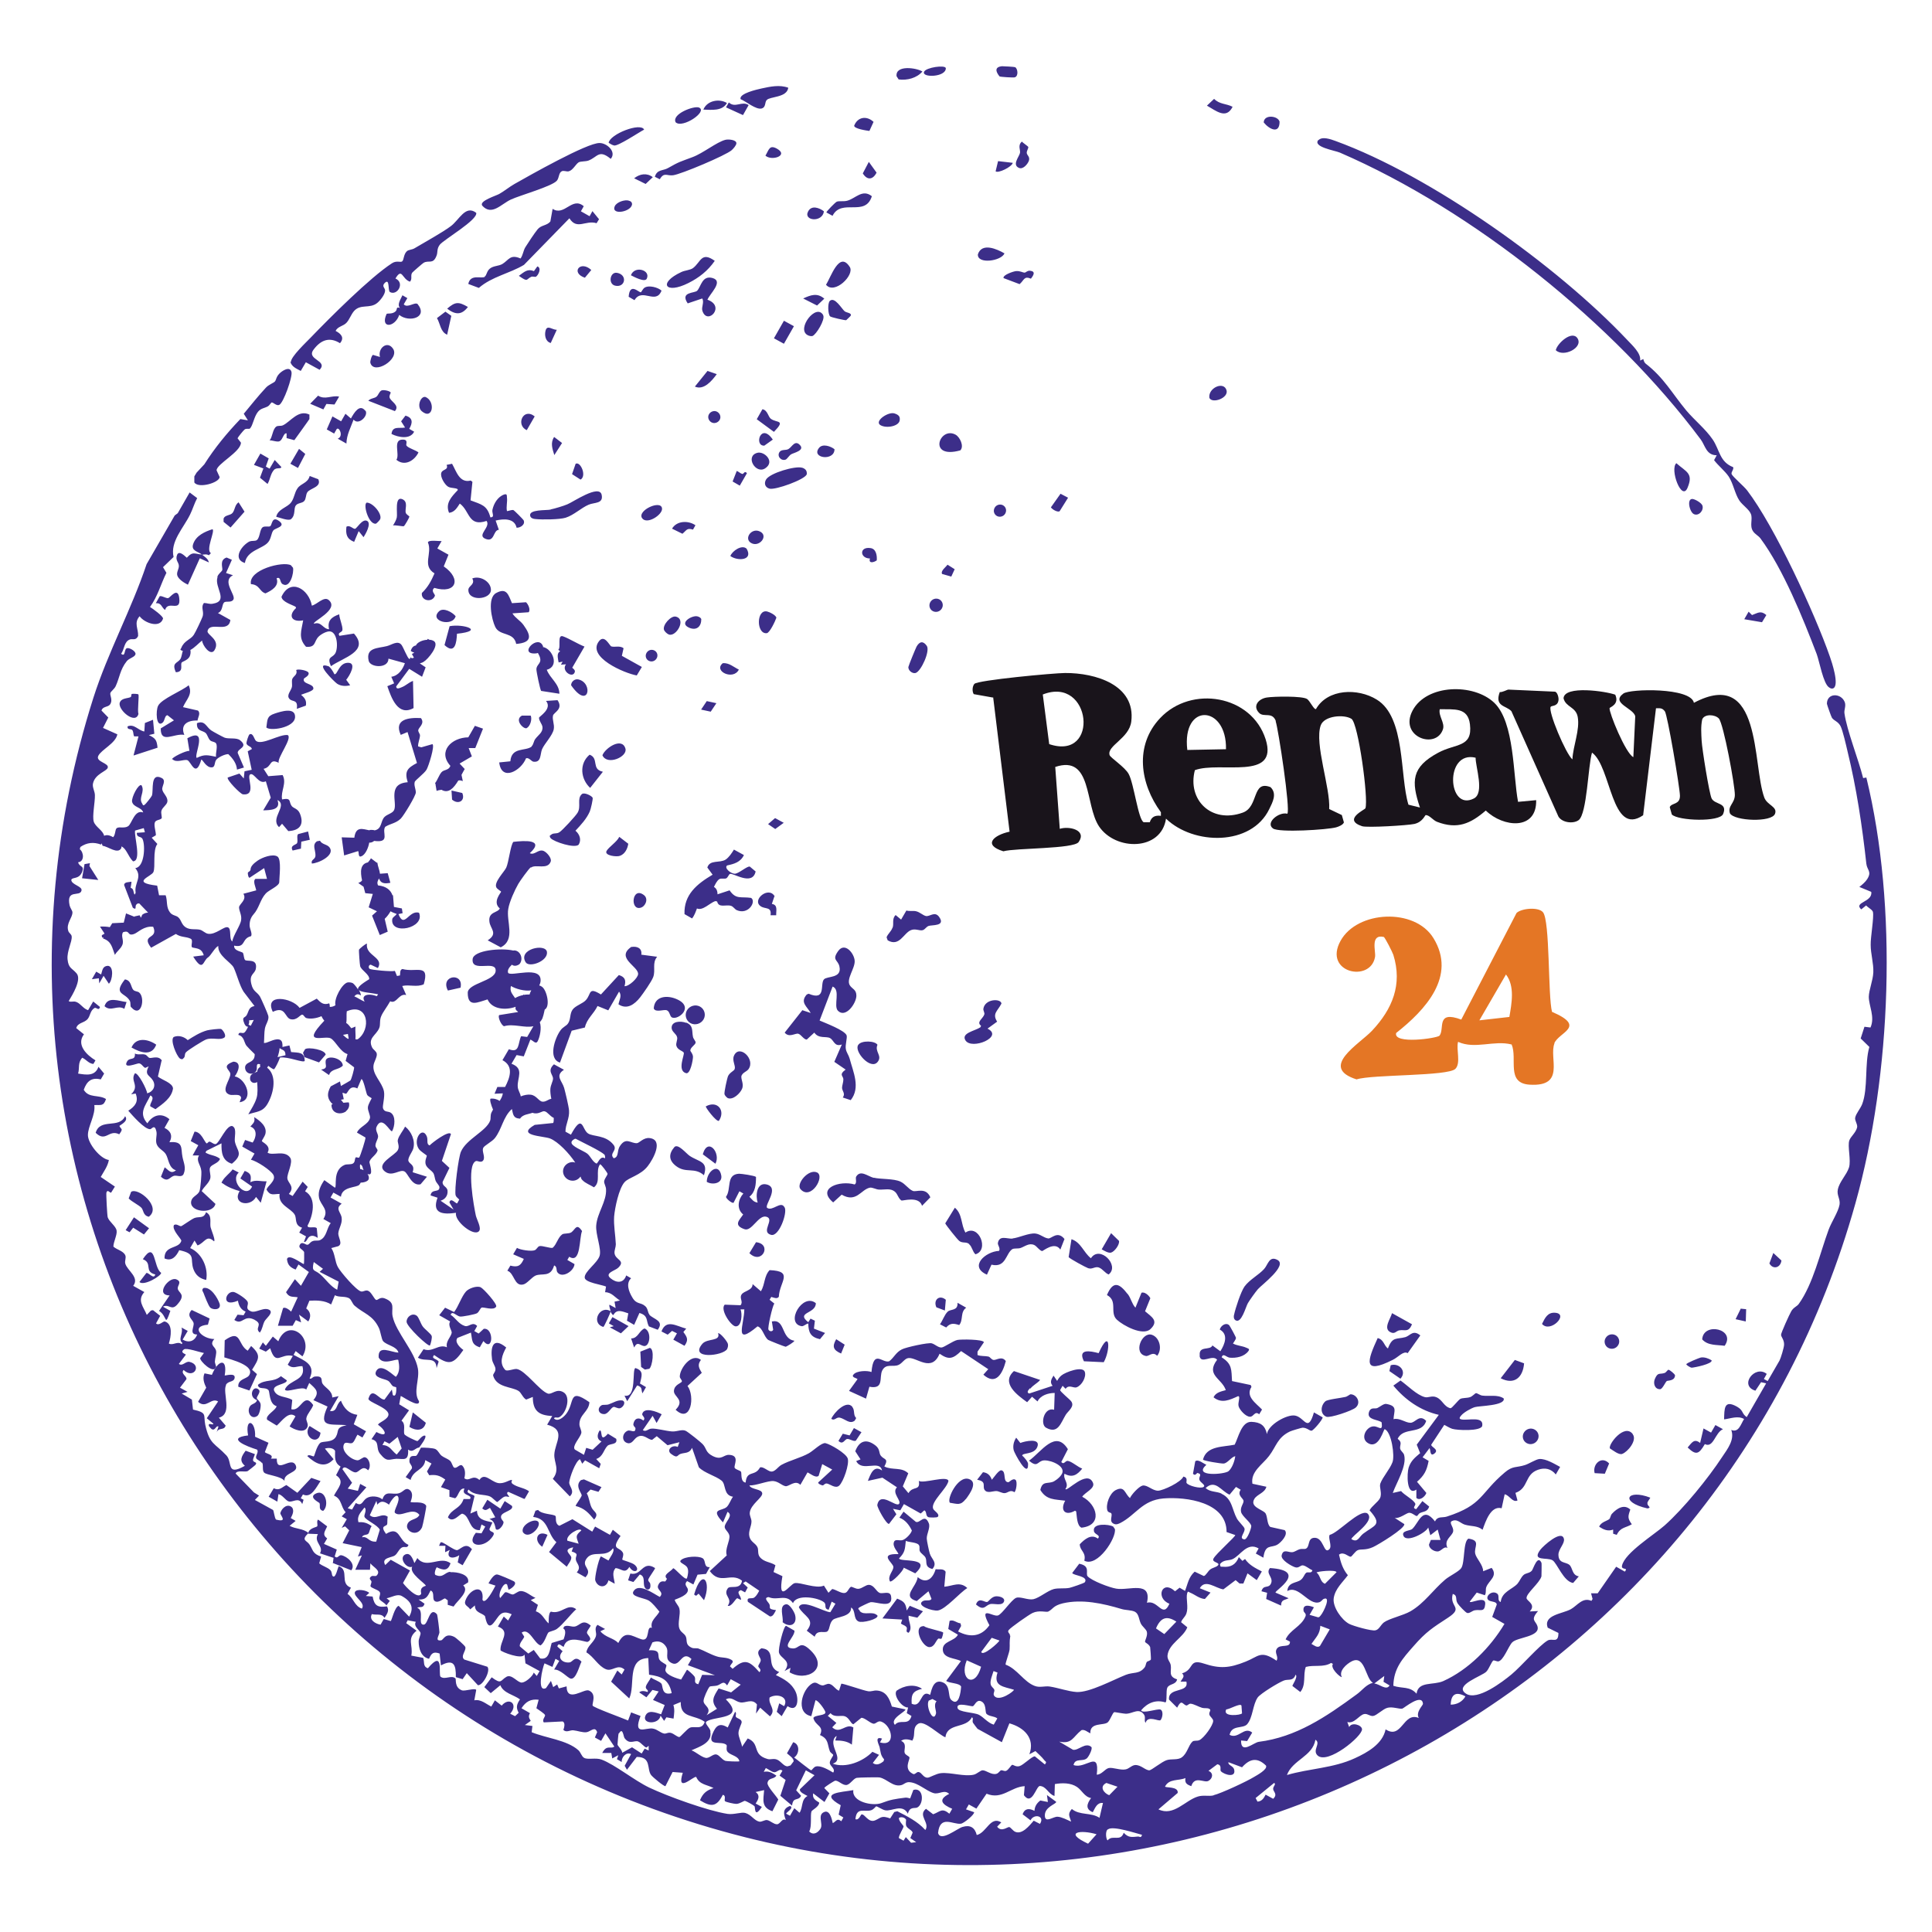 <svg viewBox="0 0 1024 1024" version="1.1" xmlns="http://www.w3.org/2000/svg" id="Layer_1">
  
  <defs>
    <style>
      .st0 {
        fill: #e47625;
      }

      .st1 {
        fill: #19141b;
      }

      .st2 {
        fill: #3c2e89;
      }
    </style>
  </defs>
  <path d="M987.5,412.4c-2.5-10-8.6-25.2-9.9-34.3-.3-1.9,1-4,.1-6.1-2-4.8-9.4-4.8-9.4,1,0,.4,2.4,7.2,2.7,7.5,1.3,1.7,3.1,1.8,4.5,4.3,1.2,2.3,3,10.3,3.7,13.3,4.8,19.6,7.8,39.7,10,59.7.4,3.4,3,4.1.5,8.1-1,1.6-2.7,3-4.2,4.2l6.3,2.6c.9,5.5-9.6,5.4-5.3,9.3l2.6-2.1c.9,1.1,3.4,2.3,3.6,3.5.6,2.8-1.3,13.3-1.2,17.4,0,4.8,1.6,9.8,1.4,14.6-.2,4.3-2.3,9.2-2.4,12.9,0,4.8,3.4,10.7.9,16.3l-3.2-.4-2,6.2,4.6,4.5c-2.6,8.9-.6,21.9-3.8,30.3-1,2.5-3.2,4.9-3.7,7.1-.4,1.6,1.4,3.6,1,5.3-.7,2.8-3.4,4.8-4.1,6.8-1.1,3,1,10.6-.2,14.4-1.3,4-5,7.4-5.9,11.6-.7,3.1,1.4,5.1.9,8.1-.7,3.9-4.3,9.2-5.8,13.3-4.5,12.2-8.2,28.7-15.8,39.3-1,1.4-2.8,1.8-4,3.9-.9,1.5-5.5,11.6-5.4,12.5,0,1.1,1.7,2.6,1.6,5.2,0,1.5-1.8,7.3-2.4,8.4l-6.3,10.9-2-1.1,1.5-2.7c-6.2-5-14.9,6.2-6,8.9l3-4.5,2.7.6-10.3,17.9c-2.8-1.9-1.6-3.5-5.1-5.5-7.1-4-6.7,1.2-6.9,6.7,3.4-.4,7.3-2.1,10.6-.2-1.8,2.8-2.8,7.4-6.8,5.8,1.9,5.1-1.9,10-4.8,14.3-7.4,11.3-20.4,27.3-30.5,36.3-5.5,4.9-21.1,14.5-22.6,21.3-.6,2.6,3.6.7,1.5,3.2l-4.6-2.6-9.8,14.1h-3.5c0,0,.8,3,.8,3l-.6,1c-4.7-2.1-7.5,2.5-10.9,4.4-4.5,2.5-14.7,3-12.3,9.8l5.7,2.8c0,5.8-3.2,2.6-5.7,4-4.5,2.6-14,13.7-19.2,18-4.6,3.8-18.2,14.3-24.2,10.1-6.5-4.4,8.8-9.3,10.9-11.6,1.4-1.4,2.8-5.4,3.7-5.9.4-.2,1.8.5,2.5.5,2.8-.2,5.4-7.9,7.5-10.1,2.7-2.8,15-2.9,13.4-8.5-.9-3.1-4-3.1.3-8.1l-4.4.2c3.5-3.7-1.5-5.5-1.7-7-.3-2.5,6.9-8,7.9-11.6,0-.4.2-6.9,0-7.2-2.1-4.5-4.3,3.3-5.1,4.2-1.2,1.4-3.2,1.2-4.4,2.3-1.4,1.3-2,3.2-3.2,4.6-2.7,3-8.3,4.2-8.9,9.7-2.2-.8-.2-3.5-2.1-4.6-2.7-1.7-6.3,1.7-4.5,3.5,1.2,1.2,4.5.6,4.5,2.5l-2.4,6.5,6.5,3.7c-7.4,12.4-19.1,24.3-32.4,30.3-5.4,2.4-13.3-.1-14.2,6.7-3.6-4.1-7.7-2.6-12.3-4.2.2-9.3,4.9-14.4,10.7-21,6.7-7.7,10.2-9.8,18.3-15.1,8.5-5.6.5-5.5,2.5-12.6,2.8.9,1.1,2.8,2.6,5.1.6,1,4.2,4.8,5,5,1.2.4,2.8-1.2,4-1.4,3.1-.6,5.2,1.3,5.6-3.3.4-4.8-8,0-8.2-1.3l3.7-4.8,4.3,1.4c.9-1.4.2-2.9.8-4.4,1.4-3.5,6.2-5.7,2.8-10.1l-4.5,1.8c0-3.4-3.6-6.7-4.2-9.3-.8-3.6,3.2-7-3.6-8-2.9,1.6-1.8,12.6-3.8,15.6-1.3,1.9-6.3,4.2-8.5,6.1-6.5,5.5-11,12.5-18.4,16.8-4,2.3-11.2,3.8-14.1,5.9-1.8,1.4-2.5,3.8-4.5,4.2-2,.5-11.8-2.3-13.9-3.4-4-2.1-8.9-9-8.2-13.7.8-5,4.7-8.3,7.5-12.1-2.7-3.2-3.8-6.8-4.7-10.9,2.4-1.9,5,1.2,6.2,1.1.6,0,2.4-3,3.8-3.5,1.7-.7,4,.2,8-1.6,2.7-1.2,17.2-10,16.6-12.2l-5.1-3.3c2.5.6,6.4-2.7,7.7-2.7,1.7,0,3.4,1.9,4.1,1.7.3,0,.9-1.2,1.5-1.5,2-1,4.1-.6,5-3.5l-3.6-2.9-3.3,4.3c-2.5-.7,0-1.9-.5-3-1.1-2.2-5.8-4.5-7.5-6.6l-4.4,1c1.9-5.4,7.6-14.4,6-20.2-.4-1.3-1.8-2-2.1-3.3-.3-1.9,1.4-3.2-1.3-5.2,3-6.6,12.8-2,15.1-9.5-3.7-3.8-5.7,1.1-8.4,1-2.6,0-5.9-2.8-8.9-1.9.2-4.4,2.4-7-3.9-8.1-1.3-.2-3.4,1.6-4.7,2.2-1.4.6-3.6-.8-4.5,2.4-1,4,5.1,3.6,6.8,5.2.7,5.4-1.6,1.9-4.4,2.1-4,.2-7.5,7.1-2,9.3,5.2,2,7.5-8,8-7.8,3.6,1.3,5.5,14.3,4.1,17.6-1.4,3.7-5.1,7.7-6.4,11.2-.7,2,1.1,5.2-.2,7.8-1.1,2.1-4.3,4.1-5.5,6.4,7,7.9,2.8,7.7-3.4,12.4-2.3,1.8-2.8,4.9-6.2,2.9-.4-1.5,13.1-9.7,8.4-13.7-4.1-2.3-15.4,10.4-19.9,11.4-1.1,1.4,1.4,6-.2,7.6-3.1,3.2-2.9-6.8-8.4-6-3.2.5-1.9,4.6-4,5.7-.7.4-2.3,0-3.3.3-1.4.4-2.7,1.5-4,1.6-2.1.2-4.8-2-5.6,1.7-.5,2.4,5.2,5.7,7.2,6.3,2,.6,2.8-1.3,4.2-1,1.6.3,3.3,1.9,4.9,2.6-.5,2-2.6.5-3.4,1.4-1,.9-1.2,2.5-2.8,3.7-2.2,1.7-6.8,1.1-7.1,5.9,6-3.5,11.3,7.8,17,5.9,1.1-.4,1.7-1.5,2.2-1.7,4.2-1.9.1,6.9-1.5,8.7-.4.5-.7,1-1.4,1l-4.5-1.3,2.3-4c-2.4-1-6-1.8-5.5,1.8.2,1.2,1.7,1.4,1,3.1-2.3,5.4-8.1,6.9-10.5,12.1l2.3,1.2c.2,3.6-5.1,1.1-6.9,3.7-1.6,2.3,1.1,4.1-.2,6.4-8.5-5.8-9.5-2.2-16.4.5-8.7,3.5-13.7,3.8-22.2,1-8.2-2.7-4.9,3.3-11.5,5.2,1.7,1.6.3,2.5-.8,4.4h3.1c1.5,6.3-9.8,2.7-9.2,9.5l4.3,4.3c2.4-4.7,2.8-1.9,4.7-1.2.8.3,1.4-1,2.5-.9,1.6.1,4.3,1.7,6.1,2.2,1.1.3,2.5,0,3.5.4,1.8.8-.1,1.5.3,3.2.3,1.1,2,2.1,2,3.3,0,2.4-4.9,9.1-7.3,10.2-1.2.6-2.9,0-3.7.8-2.1,1.9-2.7,6.2-5.6,8.3-2.1,1.6-5.6.7-8,1.5-2.6.8-8,5.3-9.2,5.4-2.2,0-4.4-2.9-7.5-2.8-1.9.1-3.3,2-5.1,2.3-2.7.6-6.9-1.2-9-.7-2,.5-3.7,3.5-6.3,3.5,1.6-13.5-5.9-2.7-12.3-5.1.8-3.9,4.9-1.6,7.1-3.6,1-.9,3.2-5.2,2.3-6-3.1-2.7-6.9,2.1-9.7,1.5l-7.3-4.3c6.9,1.4,7.1-2.4,11.8-6.1,1.7-.5,3.3,1.1,4.7,1.7-.3-6.1,7.2-3.9,9.3-5.9,1.3-1.3,2.4-4.8,3.3-5.3.3-.2,5,.9,6.7.8,3.3-.2,6.5-3.2,9.1.4,1.1,1.5-.1,3.4.9,4.4,1.2-4.2,7-.5,7.9-1.4,1-1.1,1.7-4.7,0-5.6-1.7-.6-9.5,2.4-10.3.4,3.4-4,7.8-5.8,12.9-4.2,1-.4.2-6.3,1-7.8,1.1-2.2,4.5-1.4,5.2-4.4-5-1.6-2.8-4.4-3.4-7.6-.3-1.7-1.9-2.9-1.7-5.1.7-6.3,8.3-9.3,10.5-14.9l-3.3-2.7c.6-1.9,2-2.5,2.8-4.6,1.2-3.4-.3-7.8.4-10.7.4-1.4.7-.8,1.5-.4,2.6,1,4.9,3.2,7.9,3.4l3-3.4-5.7-2.3c2.9-5.1,8.3,0,12.5.6l6.5-4.9,2.1,1.8h2c0-.1,2.2-5.4,2.2-5.4l4.9,3.6,2.7-4.6c-3.3-1.7-6.8-3.4-8.9-6.6l-1.4,1-1.9-2c-1.6,4-4.3,5.5-8.5,5.1-1.3-.1-1.2.3-1.5-1.4,2-2.5,4.5-1.7,6.6-2.6,4.3-1.9,7.7-9.3,13.9-5.7l-1.5,2.7,4,2.2c1-7.4,4-5,7.4-6.9,1.9-1.1,6.1-5.5,3.9-7.7l-7.6-1.7c-1.9-1.3-1.4-6.1-2.8-7.5-1.9-1.9-8.1-3.2-5.7-7.3,1.4-2.5,5.6-3.2,6.4-6.5l-7.4-1.6c-1.1-6.4,5.5-10.3,8.8-14.7,3.9-5.1,4.4-9.8,11.1-13,.8-.4,6.2-2,6.7-2,2.3,0,3.7,1.7,4.7,1.6,1,0,6.2-6.2,5.9-7.1l-4.6-2.6c-3.2,11-4.9,2.7-9.9,1.7-4.2-.9-14.4,4.8-15,9.8-1-4.6-3.4-6.3-8.2-6.5-5.3-.2-6.9,8.2-8.9,12.1-6.1,1.3-14.9.5-16.8,7.9.2.7,9.8,2.2,10.9,2.1,2.1-.1,4.1-3.5,6.2-3.9-.3,2.5-1.6,6.2-3.5,7.9-1.9,1.8-19.3,3.2-11.8-3.3-1.4-.6-4.4-3.2-5.9-1.9l-1.2,6.6c1.2,1.5,2-.5,2.4-.4,2.8.7.5,1.9,1,3.6.4,1.5,3.6,2.8,2.2,3.8-1.5,1.1-8.1-.6-9-2.1-.4-.7,1-2.8-1.7-3.4-1.2,3-10.7,7.4-13.4,7.5-3.1,0-5.8-3.3-8.3-2.7-1.9.5-5.8,4.7-6.6,6.6-2.9-2.4-2.7-6.7-7.6-4.2-3.2,1.7-5.3,7.5-4.4,10.7.4,1.3,1.8,1.1,2.1,1.6.8,1.4-1.5,4.4,1.5,5.6,1.2.5,2.2,0,3.3-.5,8.3-4.3,11.5-12,22.8-13,12.4-1,33.6,2.1,33.5,17.8l4.6,1.6c.2.8-10,9.7-11.5,12.4-1.3,2.3,4.1,2,2.2,3.8-.8.8-2.9,1.2-3.9,2-1.3.9-2.4,3.4-3.5,3.5l-4.8-2.3c-3.3,3-3.6,6.3-5.1,10.2l-2.9-1.7-2.4,1.9c-7-6.4-10.5,3.7-3,6.6-3.5,8.1-6.1-2.3-11.9-.5,2.7-12-9.6-6.3-16.3-7.5-3.6-.6-12.8-4.1-15.1-6.5-1.4-1.5,1.8-5.5-4.5-6.7l-3.7,4.9c.5,1.4,8.7,1.6,6.7,4.9-.3.5-7.2,2.8-8.2,3-2.7.5-5.6,0-8.2.6-3.4.9-7.7,4.7-10.9,5.4-2.9.6-7-1.6-9.2-.7-2.6,1.2-7.3,8.5-9.5,9.3-2.7,1-10.5-5.8-4.6,5.2-4.3,6.2-10.4,6.6-16.6,3.3l1.6-2.9-.3-1.4c-2.1-.2-3.8-2.2-5.8-1.3l-.7,4.3,5.1,3c-1.7,3.6-8.3,3.3-8,8.1.3,4.6,6.5,4.2,9.6,5.9l-7.8,10.5c1.8,1.4,6.9,1,7.9,3-.2,3.1-1.2,10.8-5.2,7.1-2.1-1.9,0-7.9-5-9.5-5.3-1.7-5.8,6.7-6.3,6.8-5.2-3.3-4.2,7.4-9.7,4.7-.3-5,.6-6.7,5.5-7.9-4-2.8-9.7-1.7-13.5,1-1.9,2.4,2.8,9.1,6.1,8.9l-.7,3,2.5,1.5c-1.6,5.6-6,1.3-8.8,4.7-2.9-3.3,5.9-7,5.6-8.2l-7.2-1.5c-1.3-4.3-3-8.2-8.1-8.5-1.4-.1-2.7.6-4.4.4-2.4-.3-13.6-4.3-14.3-4l-1.2,3.7c-2-.7-3-3.1-5.1-3.6-1.3-.3-2.7.9-3.7.8-2.2-.2-3.1-2.3-5.3-1.1-5.4,2.9-9.3,15.7-.6,17.4l2.2-8.4c1.2-.3,4.8,4.7,5.2,6,.9,2.3-5.8,1.6-6.3,3.4,1.1,4.3,5.9,4.1,3.5,9,4.7,2.1,3.8,4.8,5.2,8.5.3.9,1.7,1.6,1.8,2,.1.7-1.7,2.5-1.8,4.1-.1,1.9,3.3,3.2,1.8,5.3-2.2-1.3-6.6-4-9.3-3.2-1,.3-2,1.9-2.3,2-.6,0-7.8-5.9-9.1-6.8,2.8-1.8,3.2-7.1-.5-8.1l-3.3,5.9c1.1,1,3.8,2.7,3.5,4.3l-1.6,2.1-1.6.5c-2,0-3.4-2.6-5.4-3.5-2-.9-3.5.1-5.2-.4-8.5-2.4-3.6-8.1-10.5-10.9l-3,4.4c-.3-2.2-1.9-5.1-1.9-7.2,0-2.2,1.8-5,1.7-6-.2-1.6-2.5-1.7-3.1-2.7-.3-.5.6-2.1-.4-2.6l-3.9,8.3c-4.5-2.8-6.4-.8-8.2,3.7-2.5,6.6,4.9,3.2,7.5,5.5.6.5-.5,2.5.7,3.8,1.8,1.9,5.6,2,6.2,4.9-.2.3-6.9,0-7.4-.2-2-.7-3.1-3-4.8-3.4-1.8-.4-3.8,2.2-5.7,1.8-2.4-.5-5.1-3.1-7.5-4,4.2-1.9,11-4,10-9.7.5-1.7-3.4-4.5-2.1-5.5,3.9-3.1,21.3-1,10.3-11.8,3.1-1.7,4.8,1.1,7.7,1.6,2.7.5,6.2-2.3,8.8,1.1l-.5,4.8,2.2-3.1,5.2,4.6c3.6-3.7-1.1-6.1-.2-10,4-2.4,10.4-.3,7.7,4.6l-2.6-1.5-1.3,4.5,2.6,2.3,3.1-5.3c5.5,3.6,6.1-3.7,4.3-7.6-2.1-4.6-6.2-6.8-10.5-8.9l1.8-1.6c-7.8-2.9-.8-11.7-9.4-12.6-3.6,2.1-.5,4.7-.4,6.2,0,1.4-1.3,2.4-1.3,3.4,0,.7,2.1,1.7.6,3.1-5.3-6-7.8-7.5-14.2-1.8l-1.4-1.3c.5-1.5,2.6-2.4.7-3.5-2.7-1.5-5.2-.9-7.8-1.8-3.4-1.1-6.3-2.9-9.5-4.1-.9-.4-2.4,0-3.5-.4-4-1.7-2.3-4.1-3.4-6.2-.8-1.5-2.6-2.1-3.3-4-1.1-2.8.7-7.6,0-10.5-.4-1.8-2.1-3-2.5-4.8,2.2-.9,7.1-2.5,7-5.3,0-1.4-2.5-2.6-.4-4.6l3.3,1.8,2.2-5.2,4.5-.4,2-3.6c-3.4.3-1.9-3.5-3.8-4.7-2.3-1.4-9.4-1-11.5,1-1.5,1.4,2.4,2,3.4,4,.8,1.5.3,4-.2,5.6-.8,1.5-6.4-5.4-7.3-5.3-1.5,2-5.7,3.4-3.3,5.6l-.8,1.3c-.5.5-2.6-1.1-3.9,2.2-1,2.5,3.5,3.4.9,6.1-3.2-1.6-11.3-7.8-14-2.9-1.6,2.8,5.7,3.4,8.1,4.8,2.2,1.4,4,3.9,5.7,5.9-1.6,3-5,4.7-4,8.6-3.3-1.4-.6,7.7-5.7,6-5-1.7-8.6-5-12.1,2-2.6-2.7-6.8-2.9-9.5-6.2l2.5-1.2-4-2.2c-2.1,2-.2,4.1-.9,6.1-1.1,3.4-4.6,5-5,8.5,3.9,2.3,6.2,7.2,10.3,8.9,3.5,1.5,6.2-3.1,9.9.2l-1.5,2.6-2.3-2.1-3.3,5.9,9.6,8.9c3.4-7.1-1.6-21,10.1-21.4l.4,8.8c6.7.9,10.6,2.7,12,9.8-5.6,1.5-4.5-4-5.5-5.1-1.2-1.3-3.9-2-5.5-3.2-.7,1.6-2.4,3.4-2.7,4.9-.3,1.4,1.7,1.7.9,2.8-1.3-.5-3.3-.9-4.4.2l3.8,2.6,3.2-3.9,3.3.8-3,4.5,6.2,2.7-1.9,4.9c-2.9-.9-7-2.7-8.4,1-1.6,4.3,7.4,4.5,8.1-.3l1.9,2.8,1.2-1.9,3.8.7c.3-2.6.7-4.7-.1-7.2l3.9-1.6c-.2,8.8,7.2,6.5,12.7,10.5-1.3,4.5-5.5,2.1-7.8,3.1-1.5.6-5,4.9-5.7,5-1.6-.4-2.7-1.7-4.3-2.2-1.6-.5-2.7.6-3.8.3-1.9-.4-3.5-2.2-5.8-2.6-3.7-.8-10.8,4.2-6.6-6.7l-5-1.9-1.6,4.3c-2.4-1.1-18.5-6.9-18.8-7.9-.4-1.1,2.3-6.2-2-8-2.6-1.1-11.7,6.7-11.8-2.2l-4.1,1.1-.9-2.1-2.1,1.4-1.2-3.3-2.6,3.8c-5.1,2.6-1.8-11.1-.8-13.1l4.2,1.9,1.6-4.3,2,1.1-2.7,4.6c3.3-.2,7.2,4.5,8.8,4.8,2.8.6,4.6-6.9,5.7-9-3.5-3.5-4.5.1-6.3.4-3.6.5-7-2.3-3.7-5.9l-2.8-2.5c.6-2.7,2.6.3,3.4.1,1.8-6.9,11.7-2.1,12.7-2.6,3.3-1.7-.6-3.7-.4-5,.2-1.2,1.5-2.4,2-3.6-4.4-3.8-5.6,0-8.5.5-1.7.3-3.8-1-5.6,0l-.5,1c1.9,1,.8,4.1.2,5.8l-6.3,1.9c-1.1,3.4-1.1,9.2-6.1,8.2l-3.4-4.5-2.9,1.9-4.4-3.7c-.8-1.6,2.4-4.5,2.2-5.3l-1.3-2.1c4-2.8,6.6,5.8,10,6.8,2.2-1.5,3.2-5.7,4.1-6.8.5-.6,3-.9,4.5-1.9,3.3-2.4,7.1-7.6,10.3-10.5-4.7-3.5-7.7,2.9-13.4,1.3-1.6.8-1,6.2-1.3,6.2-2.4-2.2-3.2-5.2-6.7-6.4l1.1-3.4-3.8-2.5,2.5-1.2c-2.5-1-5.2-3.8-8-3.6-1.4.1-3,1.7-4,1.8-1.4,0-3.1-1.6-4.2-1.1l-2.5,3c-1.5-2,2.1-9.2,3.7-7.1l.7,2.6c.5.3,5.3-3,2.8-4.4-1.3-.7-7.7-3.5-8.8-3.6-1.8-.2-3.8,3.2-4.6,4.7l3.7,1.2c-.6,1.2-5.4,10.7-6.9,7.5,1.1-8.8-6.9-5.9-9.1.6-.8,2.4,1.5,2.7,2.6,4.5l2.5-2.1c0,3.9,3.4,3.8,5.3,5.6.3.3,1,8,4.5,3.8,2.9-3.4,3.8-7.5,9.7-4.7l-1.9,3.3-2.3-2.1-3.1,5.3c7.1,2.6.9,7.7,1.4,12.6.5.8,11.5,5.2,12.7,2.2l.5,4.7,7.5,4.1-1.5,2.6-1.6-1.8c-.6,2-4.3,5.2-6.3,5.3-2.3.1-5.3-4.6-8.1-3.1-3.4,1.9-2.5,4.3-7.9.3l-3.9,5.2,3.4,3.2,5.1-4.2c1.6,4.2,7,5,10.4,7.5-1.8,2.7-2.2,4.3-.7,7.1l-1.9,1.8-2.6-1.3c4.5-5-.5-9.1-4.5-4.3l-3.6-2.8-1.9,3.3c-2.9-1.4-5.5-4-9-3.3l1-5.5c-.6-1.2-6,.8-7.6.2-4.1-1.6-2.9-5.9-3.4-6.3-2.2-2-5.5.9-7.9-.9-1.3-1.3,2-14.9-6.7-4.5-2.8-.9-1.7-3.4-2.5-5.5l-6.3-1.2c1.1-5.6-2.6-8.9,2.8-13.2l-5.5-4,1.7-3.3-5.7-5.9c-2.1.6-3.7,7.8-4.2,8.1l-3.7-1.1-1.7,3c-2.7-.4-6.3-2.6-4.6-5.6,2.4.7,5.2-.6,6.7,2,1.3-2,2.7-3.9,1.3-6.1-4.9.7-6.7-.3-7.6-5.2l-3.6-.3,1.8-1.6c-1.1-1.4-6.9-2.5-7.6-.4-.8,2.5,5.9,5.6,3.7,8.7-3.9-1.3-4.4-5.6-7.6-7.8l1.8-3.3c-6.2-2.3-.7-9.2-6.4-11.4-.5.1-1.7,7.3-3.4,5.1-.4-.6-.2-2.1-1.1-3-1.6-1.6-4.2-2.1-5.9-3.6l1-3.6c-4.6-1.5-4.2-3.4-6.1-6.3-1.5-2.4-4.8-2.1-.6-6.2-3-2.5-6.8-2-10-3.8l3.2-2.6-2.6-1.5c.9-1.7,1.9-3.7.8-5.5-2.3-2.5-5.5,0-6.3,2.8-.3,1.1,4.3,5.2-2.3,3.5-.8-.8-1.2-4.9-1.6-5.1l-9.6-5.3,2.2-2.3-2.7-1.7-9.7-10c.7-2,5-.6,6.4-1.3.2-.1,4-3.1,4.1-3.3,1.3-1.7-1.2-1.1-1.3-2.5,0-.9.8-2.3,1-3.2l-4.9-1.8c-2.3,3.1-3.5,5.3-.4,8-10.1,5.7-6.4-1.9-9.8-5.5-6.2-6.6-8.9-5.7-11.2-16.2-1.1-5.3,1.3-6.4-6.5-8.1l-.6-5.3-5.4-3.2,3.1-.9-4-2.2,3.4-4.5c.4-1.6-3.2-2.9-1.5-4.9,5.5,5.2,9.9-2.8,3.1-4.3-2.1-.4-3.6,2.5-5.6,1.1l3.7-4.9c0-.4-3.4-1-1-2.8,1.3-1,8.6,1.6,10.6,1.9l-2,2.7c-.3,1.5,7,8.6,8.4,4.9.2-.6-.7-2.2-.6-3.2.1-1.7,1-4.2.6-5.7-.6-2.3-3.7-2.9-.9-6.1-6.5,0-13.1-6.8-3.4-7.6l.9-3.3-9.5-4.5c-3.1,3.3.6,5,1,6.9.5,1.9-2.6,6.1,1.9,6.1-1.3,3.6-4.4,4.6-7.7,2.7l2.7-4.6-3.3-1.8c1.1,3-2.1,6.3.5,8.2l-.4.6c-2.3-1.8-4.5.9-6.8-.3,1.1-3.5,2.3-10.5-2.2-11.7-.9-.2-3.1,2.5-4.6,1l2.2-4-3.8-3-1.1.2-2.2,2.3c-1.7-4.3-5.3-7.6-1.3-12.1l-5.9-3.3c3.5-4.5-3.2-8.1-4.2-11.8-.4-1.5.6-3,0-4.4-1.1-2.4-4.5-2.9-6.3-4.6,0-2.5,2.1-6.2,1.7-8.5-.4-2.4-3.8-4.5-4.7-7-.3-.9-.9-12.4-.7-13.1.6-2,1.9.3,2.5,0l2-3.2-7.5-5.1c1.6-2.9,3.7-5.6,4.3-9-4.6-.6-11.1-8.8-11.1-13.2,0-4.7,4.1-10.6,3.4-15.9,3.4-.2,4.9.8,6.2-3.2-3.9-2.5-9.1-.3-11.8-4.9,1.6-4.6,4.2-6.7,9-5.5l1.8-3.1-3-3.6c-1.8,5.1-6.4,4.3-10.8,3.6.9-3-.3-5.7,2.2-8.4,2.2,1,3.4,3.1,5.9,3.3l1.1-1.9c-4.6-2.8-10.3-8.2-6.1-13.8l-4.1-3.3c.9-3.1,4.4-2.6,6.2-5,1.3-1.7,1.2-4.2,3.4-5.6,1.1-.7,2.3,1.8,3-.6l-3.6-2.9-2.7,4.6c-2.4-.7-3.9-3.3-5.9-4.2-1.8-.9-2.9.2-4.4-.6,2-3.3,7-11.4,4.2-14.7-2.5-2.9-4.3-2.6-4.8-7.5-.4-4.3,2.5-9.3,2.2-12.1-.1-1.2-1.5-1.8-1.8-2.9-1.3-4,2.3-7,2.2-9.9,0-.8-1.2-2.3-1.5-3.6-1.9-9,5.5-4.3,6.3-7.9.6-2.3-5.5-3.1-5.4-5.7.5-1.6,4.2,0,5.8-4.4,1.2-3.2-1.5-2.2-2.2-4.9,3.4-.3,3.1-5.2.9-6.9l.3-1.2c3.5-2.4,7-2.7,10.9-1.3.2-.2.4-.4.5-.7,0,.5.2.9.4,1.4,3,.3,8,4.7,9.9,1.2.1-.3.1-.6,0-.9,2.7,1,3.5,5.2,6.2,7.9,4.7-.1.5-13.3,1.1-16.3l4.6-1.3.6,2.2-4.3.3c0,2.9,2.3,1.5,3.1,3.4,1.5,3.4,1,14.8-3.9,15.3,4,4.8-.7,7.9.2,13-.9,2.8-.9-1.3-1.7-2-1.5-1.3-.9.7-.5-3.8-1.2.3-3.9,0-3.9,1.8l4.6,12c2.4,1.6.8-.9,2-1.8,1.1-.9,0-.2,1.4-.5l4.7,4.9c-.8,0-1.9.2-3.1,1.1l-.7,1.6-.7-1.3-2.7.6v.2s-4.5-1.8-4.5-1.8l-1.2,4.9-6.1.3-1.3,2.1c-1.5-.3-3.3-.4-5.2-.3l2.4,3.7c-1,.9-1.9.4-1.2,2.1.3,0,.5,0,.7,0l-.3.5c4.6,1.5,4.8,4.9,6.3,8.7,1-1.9,3-3.1,3.9-5.2,1.1-2.5-.9-4.7.4-6.8,0,0,0,0,0,0,4-1.4,2,2.3,5.9.9,2-.7,5.2-4.4,10.1-3.8,3,6.9-6.8,3.7-1.1,11.1l13.1-7.3c2.8,1.9,5.3,1.3,7.8,2.5,1.8.8-.4,4.3,1.1,4.7,2.5.6,4.8.4,5.9,4.1l-5.6.7c5.4,8.7,5.1,2.1,7.9.4,1.5-1,3.7-5.4,5.4-6-.4,5.1,6.9,8.7,8.2,11.5,1.7,3.7,3,9.2,5.2,12.7l5.8,7.6c-3.2.5-3,2.9-4.2,4.9-1,1.6-2.8.6-1.1,4.6.5,1.1,1.2,1.5,1.9,1.5-.6,1.1-1.1,2.3-1.9,3-1.1,1-2.8-.9-3.3,1.3,3.2.8,3,4,4.3,5.7.6.7,2.3,2.5,4.4,4.5,0,1.2-.1,2.3-1.3,3.4-1.2,1.1-3.8,1.4-3.8,3.7,0,3.4,4.2,4.4,5.9,1.8.9-1.3-.7-4.5,2.1-3.5,0,0,0,0,0,0-.1.4-.1.9,0,1.4-.6.3-1.2.9-1.5,1.9,0,.2,0,.4-.1.6-1.4.6-3.2,1.1-3.6,2.5-.8,2.7,1.5,4.3,3.6,3,.2,2.9.4,6.1-.3,8.4-1,3.3-2.8,5.8-4.4,8.7,4.3-1.5,7.5-1.1,10.1-5.4,3-5,5.2-13.8.8-18.5-.3-.3-.6-.5-.9-.8.2-.3.4-.6.6-1,1.5,1.2,2.7,1.9,3.1,1.8.8-1,2.1-3.5,3.1-6.2,4.4-.6,12.3,3,13.1,1.8,0-4.9-3.4-4.3-7.2-4.7l-.9-3.5-3.7.8c.1-1.7-.1-3.1-1.1-3.7-2.1-1.2-5.8,1-7.7,1.5-.3,0-.7.1-1,.1.2-2.5.1-5.6.5-7.7.5-2.5,2.3-4.5,1.8-6.7-.3-1.3-3.7-8.9-4.4-10.2-1.7-2.7-3.6-2.5-4.6-6.7-1.3-5.3,1.9-5.2,2.4-8.1,1-5.6-4.7-3.6-5.7-4.6-.7-.7-.6-2.6-1.1-3.7-.4-.8-5-1-4.7-3.9,6.3,1.3,3.8-3.8,8.9-5,1-1.2-.8-4.1-.7-5.9,0-2.3.7-4.1,2-5.6,3.1-3.4,3.5-7.8,6.6-11.2,1.7-1.8,7-3.9,7.1-5.9,0-2.6,1.3-12-.9-13.6-2.5-1.7-8.2.5-10.5,2.1-2,1.4-3.7,2.9-3.8,4.6,0,1.1-1.3,1.4-1.4,1.8-.2.7.3,2.9.9,2.7l7.7-5.1,1.5,5.7h-6.1c-1.6,1.1.2,4.6.4,6.1l-6.8,1.8c2,3.3-2.3,5.5-2.3,7.2,0,2,1.5,4,1.1,6.7-.3,2.8-4.2,8.1-4.7,11.4-1.9-1.5-.2-6.7-2.3-7.5-2-.8-6.5,4.1-10.6,3.4-1.5-.3-2.7-1.7-4.1-2.1-2.3-.6-5.1.2-7.5-1.2-2.5-1.5-2.4-3.9-4.1-5.4-1.2-1.1-3.1-.9-4.4-2.6-2.2-2.9-1.2-5.9-2.3-9.1h-3.5s-1-5.1-1-5.1c-14.4-1.7-3-4.8-2-7.2,1.2-2.7-.5-11.5,2.1-14.9l-3-3.3,2.2-1.3c.1-1.8-1.2-5.3-.5-6.9.6-1.3,2.5-1.1,3.5-2,.5-.5-.5-2.8,0-4.2.5-1.7,2.9-3.1,3.1-4.7.4-2.6-2.4-4.4-2.7-6.5-.3-1.7,2.4-4.8-.4-6.1-6.1-3-4.1,6.6-5.1,9.4-.3.7-3.3,4.5-3.8,4.8-1.1.8-1-.2-1.4-.7-2-3,1.7-6.2-.3-9.6-1.6-1-5.4,6.4-5,8.7.7,3.1,5,2.8,5.9,5.7-4.6-1.7-6,6-8,7.3-2,1.3-4.7.1-6,1-1,.7-.6,3.4-1.9,4.8,0,0,0,0-.1,0-2-1.2-3.6-1.3-4.7-.7-.6-2.9-4.6-4.7-5.5-7.5-.9-2.9.7-10.4.6-14,0-2.1-1.5-4.3-1-6.3,1.1-5.1,7.3-6.4,7.8-8.3.8-2.5-6.6-3.1-5-6.3,1.6-3.3,9.2-6.6,10.1-11.4l-7.6-3.4,2.8-5.5-3.6-3.7c.6-2.3,3.4-1.7,4.5-3.2,1.7-2.3-.2-4.9.2-6.1.3-.9,2.1-2.1,2.8-3.6,2.1-4.5,2.3-8.8,5.9-13.3,1.3-1.6,4.2-2.1,4.6-3.6.4-1.5-2.8-3.4-4.2-3.3-2.1,0-.8,5.1-3.4,3,1.8-2.4,1.5-6.5,4.7-7.6,1.3-.5,3.1.8,4.3-1.8.2-3.9-2.4-6.9.8-10.5,2.3,3.4,10.7,6.7,12.4,1.3.3-1.2-5.7-5.5-6.9-6.2,4.1-5.6,5.7-12.1,8.7-18.1l-1.8-3,5.6-5.4c-1.9-8.1,5.2-15.3,8.7-22.4,1.4-2.8,2.3-6,3.8-8.8l-4-3-6.3,11-1.6,1.2-14.9,25.8c-8,23.9-20.5,46.7-28.2,70.8-83.8,263.9,79.3,536.6,345.2,603.9,251,63.5,517.7-82.2,588.7-335.9,19.2-68.5,22.5-157.3,5.8-225.7ZM647.4,791.6c-2.6-1.2-6-.7-8.4-2.9,5.2-4.8,8.2,1.6,12.7,3.5l3.4-4.1,2.5,1.5c-2.1,2.9,1.4,4.5,1.5,5.9.1,1.5-1.9,3.3-1.3,5.9.6,2.4,5.3,5.5,5.4,7.5,0,1.1-2.1,7.2-3.7,7-3.3-.5.7-3.7.1-5.8-.2-.9-3.1-3.6-4-5.2-2.7-4.9-2.4-10.5-8.2-13.2ZM385.4,893.3l1.9-3.3,5.3,2.9-5.1,4.1-6.6-2.1c-2.7,4.3-4.3,6.7-.9,10.8l-5.5,3.4c3.1-4-1.7-5-1.6-7.6,0-1.5,2.2-6.4,3.2-7.5.4-.4,2.8-.3,3.9-.6,2.4-.7,3.3-2.9,5.3-.2ZM372.1,887.8l-2,4.9c-2.9-.7-1-2.5-2-4.1-.4-.7-3.7-3.7-4-3.6l-3.1,5.2c-2.3-.6-7.7-2.3-8.3-4.7-.2-.9.7-2.4.5-2.9-.4-.8-2.8-1.5-3.7-3-1.3-2.2,1.3-5.3-5.6-4.9l1.9-4.2c2.9-1.1,5.6-.4,7.3,2.4,1.8,3-1.4,6.5,3,8.6,4.6,2.2,5.2-7.1,10.4-2.2l-1.9,3.3,14.3,5.3-6.8-.2ZM148.2,555.5c1.6,1.3,3.1.8,3.1,3.8l-4.2,1c.6-1.7,1-3.4,1.1-4.8ZM134.5,540.6l-1.6,3.1c-.3-.2-.8-.4-1.2-.6.3-.6.5-1.4.3-2.3l2.4-.2ZM623.5,859.5l-6.4,6.6-4.4-3c2.4-5.7,5.6-7,10.8-3.6ZM535.3,867.1c.2-1.5-1.6-1.8-.7-3.1.9-1.3,10.9-8.3,12.7-9.1,3.4-1.6,7.2-.3,8.2-.7,2.7-1.3,2.5-3.1,7.8-4.4,10.3-2.4,21.4.1,31.1,3,2.2.7,5.3.5,7.2,1.5,2.1,1.2,2,4.1,3.1,6.3.8,1.5,2.6,2.8,3.1,4.1.7,2.1-1.1,4.9-.9,5.5.2.6,2,1.1,2.7,2.8.1.3.5,6.2.4,6.5-.3.8-1.8.9-2.2,1.4-.5.8-.5,1.9-1,2.7-2.9,3.9-6.1,2.5-10.1,4.1-6.6,2.6-19.3,9.5-26.1,9.1-4.5-.3-9.6-2.2-14.2-2.9-2.6-.4-5.3.7-7.9-.3-5.8-2.1-9.4-9.1-15.5-11.3-.3-.6,2-6.4,2.1-8.1.2-3-.2-3.6.4-7.3ZM537.4,895.6c.2.7-7.8,6.6-10.4,3.3-.9-1.2.3-2.2,0-3.3-.3-.9-1.6-1.5-1.9-2.8-.5-1.9.9-5.1,1.5-7.1l2.1.8c-2.4,7.4,3.4,7.4,8.7,9.1ZM525.7,868.1l4,1.4c.2.6-9,8.9-9.6,6l5.5-7.4ZM512.4,880l7.6,3.4c-3.2,11.9-11.8,6.8-7.6-3.4ZM515.7,904.3c.9-.4,1.8-3.4,4-2.7,3.3,1.1,2.3,5.7,3.1,6.7,1.3,1.5,4.2,1.2,5.8,2.5l-1.9,3.3c-3.1-.9-5.3-3.9-7.8-5.2-2.7-1.4-11-1.3-11.4-3.7-.7-3.4,7.4-.5,8.2-.9ZM492.2,901.4l2-.9,2.2,1.2c-1.8,2,0,5.1-.3,6.5-1.4,5.4-5.5-3.8-3.9-6.7ZM483.6,922.4c1.9-2.9-.4-6.9,3.3-8.9,3.2-1.7,11,6.2,14.2,7.3.9-7.8,11.1-4.5,14-10.6,1.1.5,0,1.7.6,2.9.2.4,2.3,3.1,2.4,3.2l12.9,7.1,4-10c7.8,2.2,13.7,7.9,10.6,16.4l3.2-1.7c1.5,1.5,3.3,3,4.6,4.7.7,1,1.7.8.4,2.4l-5.3-4.3c-1.7,0-6,4.6-8.2,5.2-2,.5-3.2-.8-3.8-.7-.6.1-2,2.8-3.3,3.2-.9.3-2-.5-2.6-.3-.7.2-1.3,1.6-2.6,1.9-2.6.6-5.3-1.9-7.2-1.9-1.1,0-3,1.9-4.6,2.3-4.9,1.2-12.4-1.3-17.4-.8-2.6.2-6.2,2.5-7.2,2.4-2.3,0-3-2.7-4.7-3-1.2-.2-2,1.8-3.2.9-5-2.6-1.2-7.6-1.7-8.7-.3-.7-2-1.1-2.5-2.3-.6-1.6,1.5-4.9-1.9-6.4,1.8-1.4,4.2-.7,6.1-.1ZM438.8,909.4l1.4-1.4c2.1,2.6,5.8.9,7.7,1.7,2.3.9,3,3.9,4.4,4.2l4.2-3.4c1.7-.2,4.5,2.7,6.4,3.1,1.4.2,2.3-1.8,4.2-1.1,5.8,2.1,8,13.6-.7,11l1.1-2c-4.3-1.5-1.6,3.3-1.3,4.5.6,2.6.4,4.2,2.4,6.5l-.3,1c-1.6,1.3-3.7,2.5-5.7.9l3.3-4.3-3.5-1.6c-5,5.2-14.2,8.8-21,6.3,6.4-2.2-2.2-9.1,1-13.8,2.2-2.5,0,1.4.4,1.5,3.1,0,6.2.3,8.7,2.2l.8-9.1c-4-2.5-7.1,3.9-11.2-.1l2.2-2.3-4.7-3.9ZM328.1,918.7c2-3.4,2.3,1.6,2.9,2.5,2.7,3.7,5.1,1.1,7.2,1.8,1.6.6,3.6,3.4,4.5,3.2l1.1-.9v2.5c-.1,0-2.1-1-2.1-1l-1.6,2.6-5.1-3.3-5.2,2.9c-.1-1.6-2.3-3.5-2.5-4.3,0-.3.4-5.7.6-6ZM423.9,960.9l-2.9-2.5-2.3,4-2-1.1c-.2-.6,4.5-3.1,2-4.1-4.2,1.5-3.3,4.4-2.2,7.5-1.9-1.4-2.9,2.2-4.7,2.2-1.7,0-3.4-1.8-5.1-2.2-1.4-.3-2.9,1.1-4.3.8-2.7-.6-4.2-3.7-7.4-4.6-2.1-.6-5.9,1-9.4.5-10.4-1.6-31.7-9.3-41.4-13.9-8-3.8-18.2-12.2-25.4-14.9-3-1.1-7.3.2-9.2-.9-1.4-.8-1.8-3-3.1-4.1-6.1-5.4-17.3-6.4-24.7-9.5l.4-3.3-4-.5,3.1-2.2c-.9-1.5-1.4-2.3-.4-4.1l-4.5-2.6c2.3-3.6,5-5,9.1-4.5l-1.2,4.5c.9.7,4.5,2.9,4.6,3.7.1.8-1.7,2.4-.7,3.8l10-.5c1.6.7.8,3.3.4,4.5,1.7,1.6,3.5,0,5.3.2,2.2.2,4.9,1.3,7,1,2.1-.3,4.5-3.4,5.6,0l-1.2,2.8,3.3,1.8,2.3-4,4.7,7c-1.1,1.1-2.9,0-4.5,1-.9.6-1.4,1.5-1.9,2.4h4.8s.5,2.9.5,2.9l3.2-1.7-.7,2.1,2.5,1.5c-.1-2.5,2.3-5.5,5-4.2l-3.4,6.2,1.2,2.1,5.2-6.8c7.9,0,5.2,6.4,7.6,9.6.8,1.1,6.8,6.1,7.6,5.9l3.8-7.5,5.4.4c-3.6,11.2,5.6,1.7,7.1,2.2,1.8,4.2,5.6,4,9.2,5.9-3.7,1.2-5.7,2.8-7.2,6.5,5.9,3.6,8.8,3.6,12.1-2.9,2,.4.5,2.8,1.2,3.4.7.5,4.8,1.4,5.9,1.4,1.9,0,4.2-1.8,4.7-1.6.8.2,4.4,2.2,5,2.8.5.5-.3,6.8,3.9.4l-3.3-1.8c1.5-2.2,2.5-4.3,0-6.1l4.5-1c-.4,5.2-1.6,9.1,4.4,11.2l3.1-6.2c-1-1.9-6.1-7.1-5.7-8.9.6-2.9,3.5-1.7,4.7-3.8-2.2-1.4-3.9-2.6-6.7-2l1.1-2c1.4.6,2.8,1.9,4.3,2.2,1.6.3,2.9-2.2,4.5-.8l-1.5,2.6,3.2,2.3-2.8,8.4,6.2,5.2c.6-5,3.2-2.1,4.8-5.2l-2.6-2.9,5.1-10.6,4.6,2.6-7.7,7.4c-.5,1.6,2.8,2.9,4,3.6-3.6,2-2.2,6-4.3,9ZM482.8,976.6l-2.7-2.9-1.2,1.9-2.5-1.4c0-1.7,2.5-5.2,2.5-6.2,0-.4-2.8-3-2.4-4.5,1.3-.7,3-.2,3.7.9.2.3-.4,2.4.2,3.5.8,1.5,3.3,2.3,3.3,3.5l-1.2,2.8,3.1,2.2-2.8.3ZM490.3,969.8c-4-4.4-9.4-7.1-14.7-9.8l-1.6.4-2.2,3.4c-4.7-1.7-4.7-.4-7.9,1-3.7,1.6-5.6-3.6-7.3-3.1-.4.1-1.4,3.3-3.2,2.5.6-6.8,5-3.5,8.5-4.8,1.3-.5,2.3-2,2.5-2,.5-.1,3.2,1.8,4.8,2.1,3.4.7,9.1-3.7,12,1.8,1-4,3.6-2.6,5-3.3,3.6-1.9,3.4-10.9-2.1-9.3l-1.7,4.5c-.8-.2-1.7-.5-2.6-.4-5.5.7-7.7,1-12.7,2.9-4.7,1.7-15.8-.7-14.8-6.9-6.4,1.2-18.6,1.3-6.7,8l-1.1,5,2.5,1.5-1.1,2c-2.2-1.9-2.6,0-4.5,1-.5-1.9-1.3-6.3-3.9-6.1-4.8,1.2-1,6.4-2.6,9-1.4,2.3-3.9,3.7-6,1.5,1.5-2.5.5-8.7,1.2-10.6.3-.8,4.1-2.5,4.1-4.7-2.1-1.3-3.7-2.2-3.2-4.9l6,4.6,2.6-4.6-2.7-2.8c.2-.7,5.3-3.8,5.7-3.9,1.7-.2,3.6,2.2,5.7,2.3,2.1.1,3.7-3.2,5.7-3.8.6-.2,11.6-.4,12.3-.2,4,.9,6.9,5,11.2,4.1,1.6-.3,2.5-1.8,4.6-1.6,4.6.3,8.7,4.6,12.8,5.8,2.9.8,5.6-2.1,8.2.4-6.3,3.1-3.6,5.7,1.6,7.9l-1.5,2.6c-4-3.3-4.8-1.1-8.6.3l-3.8-2.9c-4.5,3.5,2.2,7.4-.3,11.2ZM576.7,977.2c-13.3-6.2-3.8-7.5,4.5-5l-4.5,5ZM582.8,963.5c-4.5-3-10.5-1.2-14.7-4.7-2.5,2.8-1.1,3.9-.4,6.7-2-.9-5-2.5-7.2-2.6-2.3-.1-6.5,3.5-6.7-.4-.3-4.9,6.2-6.3,6-7.5l-4.9-3.6.5,3.7-4-.8c-1.9,1.4-3,3.2-3.1,5.5-2.7-1.4-5.1-1.5-6.3,1.8l4.2,3.2c1.8-3.7,7.8-2.4,5,1.9l-3.3-1.7c-2.2,2.5-6.2,7.7-10,5.8-1.1-.6-2.2-2.2-2.9-2.4-1-.3-4.1,2.9-6.5-.2l2.2-2.3c-5.8-3.6-7.8,5.5-13,6.7-1-4-3.5-5.5-7.5-4.3-2.9.8-11.7,8.2-13,3.2,1-9.8,8-4.3,12.1-4.9,1.6-.2,7.3-4.9,7-6.1l-4.3-1.5,1.5-2.6,4,2.2,5.4-7.9c8.2,3.4,12.8-3.6,20.2-4l-.4,4.8c4.3,5.8,6.4-4.6,8.4-4.9,3.6.2,4.4,4.2,7.8,5.3l.2-6.3c3.9-.7,8.4-.7,11.7,1.5,2.7,1.8,4,5.3,7.5,5.9-2.3,3.1-3.1,5.9.9,7.5,1.3-2.3,2.2-5.2,5.4-4.9l-1.8,7.7ZM586.4,945l5.9,2-4.4,4.5c-2.9-1.1-5.4-4.6-1.5-6.5ZM603.2,973.4c-3.4.3-5.1.7-7.6-2-1.7,5-5.9.8-8.5,4-.8,0-1.6-5.3.3-5.9,2.8-1.8,14.4,2.1,17.9,3-.6,2-1.2.8-2.3.9ZM733.7,888.3l-.4,3.1,3.2,1.9c-1.7,3-5.3-.8-8.1-1l5.3-4ZM702.2,839.4c-2.6-1-2.3-4.4-4.4-5.9,0-.6,10.1-1.7,10.6-.2l-6.2,6.2ZM699.8,861.7l5,1.9-5.2,8.8c-1.4,1.2-3.2-.4-4.5-1.1,2.4-3.5,4.5-5.2,4.7-9.6ZM661,913.9c3.1-3.6,2.9-10.3,5.6-14.2,1.5-2.1,11.2-8,13.9-9,2.3-.9,4.9.6,6.2-3.1,1.4,1.2-1.8,5.5-1.7,6l4.2,3.2c3.2-4,1.3-8.9,2.9-13.3,4.5-1.2,9.3.4,13.4-2.1l1,.5c-1.7,2.1,3.7,7.1,4.7,7-1.8-3.2,2.5-7,5.3-8.4,7.1-3.5,7.2,9.4,11.2,11.4-3.8,1-5.7,4.1-8.7,6.2-16.2,11.9-32,22.6-51.8,25.1-2.7.3-9.6,6.9-9.4-.7l3.2.3,2.7-4.5c-4.3-3.5-7.3,3.7-12,1.2,1.2-5.5,7-3,9.4-5.7ZM649.9,906c1.6.1,7.5-3.5,8.1-2l.3,4.1c-.5,1-10.5,2.1-8.4-2ZM643.2,951.6c-2.7.6-5.3-.3-8.3.6-6.7,2-12.9,10.7-20.9,6.8l10.2-8.7c.5-3.6-6.5-2.6-6.7-3.4,2.2-4.3,7.1-2.9,10.8-4.5-.4,2.7.7,3.4,3.1,4.3,1.8-5.8,6.9-1.5,9.1-2.8,2.4-1.3,2.7-4.3,0-5.3l4.7-3.5c2.7.4,1.2,3,1.9,3.7,1.9,1.9,8.2,3.7,7-1-.5-1.9-3.4-2.2-3-3.8l7.2,2.7c4.1-4.6,8.1-5.4,12.7-.9,1,2-4.8,5.1-6.3,6-3.9,2.4-17.4,8.7-21.5,9.7ZM674.8,953.4l-4-2.2c-1,2-2,3.5-4.3,3.7l-1-1.9,9.8-8c1.3.6-.6,1.8-.5,3.2,0,1.4,2.6,2.8,0,5.2ZM751.8,910.5c-8.1-3.2-8.8,11.7-17.4,6.1-1.6,7.7-9.5,12.2-16.3,15.3-11.4,5.3-24.1,5.4-36,8.9,3-8.1,13.6-9.8,15.1-18.7,3.1,1.9-1.8,5.5,1.1,8.3,5.3,5.1,23.9-10.2,23.6-13.9-.2-2.3-5.6-3.9-6.8-1.1l-1-2.7c3.6,1.2,6.3-3.7,8.9-4.2,1.7-.4,3,1.2,4.8,1,1.8-.2,5.2-3.7,7.5-4.3,2.7-.8,6.5.8,8,.4.8-.2,10.5-8.4,10.9-2.5,0,.8-4,4.4-2.2,7.5ZM768.9,903.5c.2-5.6,2.8-7.1,7.8-4.4-1.6,2.9-4.6,4.4-7.8,4.4ZM103,255.8v-3.3c0,0,1.2-2,1.2-2l4.1-4.4c5.5-8.7,12-16.6,19.1-24l4,.7-2.2-3.5c3.9-4.7,7.7-9.5,11.8-13.9,1.4-1.5,4.1-2.5,4.7-3.2.8-1,.6-2.3,2.3-4.1,1.5-1.6,5.7-4.3,6.5-.9.6,2.6-4.2,16.3-6.5,17.4-1.4.7-3.2-1.4-4-1.3-.3,0-1.2,1.6-1.9,2-1.9,1.1-3.8,1-5.4,3-2.1,2.6-2.6,7.1-4.2,8.8-.5.5-1.8-.2-2.8.5-.6.4-3.6,4.1-3.8,4.7l1.8,2.3c0,4.9-13,11.4-12.9,14.7l1.6,3.5c0,3-11.2,6.3-13.4,2.9ZM277.7,794.4l-8.3-3.7c-1.9.9,1.3,2.5.2,2.7-.3,0-1.3-.6-2.5,0-1.1.5-3.3,2.7-3.5,2.7-.6,0-2.5-2.3-3.8-2.9-3-1.4-8.4-.3-11.4-3.7-2.2,2.2,2.7,2.4,3.1,3.5l-2.2,9.2,3.5-1.5c.2,4.8,4,5.2,8.2,6.2l-1.6,3.5c.2,2.3,4.5.7.9,5-4.6,5.5-13.7,4.1-8.1-3l3,.3,2-3.6-2-1.1-.9,3c-5.9.3-5-7.5-9.2-8.7-1.2-.3-5,5.4-7.7,1.9,1.9-4.6,6.6-4.4,8.3-9.7h3.4c1.3-1.9-2.4-1.8-3.2-3.5-.3-.5,0-1.5.3-2-2.9-.5-3.2,4.2-5,5.1l-3-.8v-3.5c0,0-4.5-1.6-4.5-1.6l2.3-4c-3-2.2-4.9-2.7-8.5-2.3l-1.2-2,2.4-4.2-3.3-1.8c-.6,5.4-6.4,5.1-7.8,10.5l-2.6-1.5,3.3-4.6c.4-1.3-1.2-2.4-1.3-3.6-.2-4.3,3-2.5,3.7-3.2.9-.9,1.6-2.9,2.4-4.2,1.4-.1,6.7.1,7.8.8,1.5.9,1.9,2.5,3.2,3.5,1.3,1,3.1,1.5,4.4,2.6,1.1,1,1.4,3.4,2.3,3.7,1.5.5,2.9-2.2,4.2-1.1,1.7,1.7,1.7,4.4,1.1,6.7,2.7,2.1,4.3-2.3,8,.9,2.6-4.1,5.9.7,9.7,1.6,3.2.7,6.1-1.7,7.4-1.6.7,0-.9,1.1.5,2.1,2.6,1.9,6.1,2,8.7,3.9l-2.3,4ZM225.8,761.2c-1.7-1.4-3.9,2.5-4.6,2.6-.5,0-6.5-2.7-6.9-3.7-.6-1.9.9-5.4-1.5-7.1l4-5.5-5.2-3.2.8-4.4c.6,0,10.1,6.8,9.7,2.8-3.3-4.9.4-11.5-.6-17.3-1.6-9.1-11.6-19.2-13.4-27.7-.9-4.1,1.9-7.3-4.4-9.6-2.3-.8-3.4,1.1-4.3.9-1-.3-2.5-4.1-4.2-4.8-1.4-.7-2.6.6-3.8.3-2.5-.5-10.9-10.3-12.3-12.9-1.6-2.8-1.5-7.2-3.5-10.1l3.7-1c2.5-1.3,0-4.5,0-6.7.2-2.8,2.2-5.2,1.8-8.3-.3-2.9-3.7-4.9,0-7.5l-5.9-3.3,1.5-2.6,4,2.2c.6-5.6,8.5-4.7,9.8-6.4.3-.4.5-.7.7-1.1,2,0,3.9-.8,4.2-1.8.3-.9,0-1.9-.6-2.8,3.7,1.7.9-5.9,1-6.3.4-2.1,3.6-3.7,4.3-6,.2-.7-1-1.6-1.1-2.6,0-1.8,1.2-3.2,1.4-4.8.1-1.6-1.7-3.4-.8-5.3,2.9-6.4,7,2.7,8.2,2.4,1.5-2.6,2.1-8.2-.8-9.9-1.3-.8-3.3-.1-4-2.3-.4-1.2,1.1-6,.5-9-1-4.9-6.3-8.9-5.5-13.9.3-1.8,2-4.4,1.7-6-.2-1.3-1.8-2.1-2.4-3.2-2.6-5.1,2.1-6.5,3.7-10.4.8-1.9,0-4,1.1-6.4.8-2,3.1-4.9,4.7-7.8.5.2,1,.4,1.7.2,2.2-.5,3.6-4.4,6.8-3.5l-2.1-4.8c3.8-.9,7.7.8,11.4-.9,3.3-11.3-4.1-6.1-11.3-8.1-1.5.4-1.1,2.3-1.3,3.4l-1.6.3-1.1-2.7c-1.7.5-12.6-.5-13.4-1.1-.8-.7-.5-2.1.6-2.2l3.8,1.8c3.4-5.8-6.8-6.5-5.8-12.9-.5-.3-4.1,2.8-4.2,3.1-.2.4.4,8.2.6,8.8.7,2.3,5,4.3,4.8,6.9-4.8,2.9-6.3,4.5-5.9,5.5-.9-1.5-2.2-3-2.8-3.4-.8-.4-1.8-.5-2.7-.4-2.9.5-7.4,8.6-6.5,12.1-.9.6-1.9.9-3,.9,0-.6,0-1.2-.3-1.9-3.2,1.1-4.6-.5-6.6-2.5l-9.1,4.9c-4-5.5-19-7.8-14.2,2.1,6.8-3.3,6.3,3.1,9.4,3.9,3.4.8,5-2.4,6.2-2.4.8,0,1.2,1.5,2.2,1.8,2,.6,5.3.2,8-1,.2.5.6,1.3,1.5,2.4-13,13.6.4,7.5,3.5,9.4,2.7,1.7,4.9,7.1,8.8,8.3l-1,3.6,4.5,3.4c.1.8-1.4,6.4-2,7-.2.2-3.1,1.8-5,2.9l-.5-2.4-4.9,2.6h0c-2.5,4.3-1.5,7.2,1.1,9.5-.4,0-.6.2-.7.2-.1,4.6,4.5,5.5,7.3,3.8,0,0,.1,0,.2,0,0,0,0-.2.1-.3,1.3-1,2.2-2.6,1.6-4.7-.3,0-1.5,0-2.9.2-.4-.6-.9-1.1-1.3-1.6l1.5-.3-.7-3.4c.8.1,1.7.6,1.9.5,1.1-.4,1.8-4.9,6-2.8l2.1-4.9c1.1-.4,2.6,7.5,3.1,8.3.6.9,2.3,1.6,2.4,1.8,0,.2-1.8,3-2,4.7-.2,1.9,1.4,4.3,1.1,5.8-.9,3.5-5.6,4.5-6.9,7.7l4.5,2.6c.3.5-2.7,9.8-3.3,10.6-.4.4-1.6-.4-1.9,0-.6.9-.2,2.3-1.3,3.1-1.1.8-3.2.3-4.5.8-6.7,2.8-3.9,11.8-5.2,12.1l-5.6-4c-1.9,2.8-3.5,5.9-2.8,9.4.9,4.1,5.5,6.2,2.3,11.2l3.9,2.2c-2.3,2.8-2,7.3-5.7,9-1.1.5-2.6,0-3.8.5-1.3.4-1.9,1.7-2.6,1.9-1.1.4-2.4-1.5-3.8-.6-2.2,2.5,1.3,3,1.8,4.6,0,.3.1,6.2-.2,6.3-1.6-.6-7.9-5.6-8.9-2.7.3,3.1,1.7,4.5,4.6,5.6l1.5-2.7,5.5,4-4.2,7.3-3.2-3.5-4.7,6.9c1.7,3,3.5,2.2,6.2,2.7l-3.5,7.6c-.7-.8-3.3-2.8-4.3-1.8l-2.7,9.3h7.8s1.7-3,1.7-3l2.8,1.2-1.1-4.1,4.9,3.6c1.6-2.5,1.3-5.1-1.1-6.9l1.7-4.1c3.9-.2,8.1-.2,11.5,2l2-4.9c2.2,1.3,5.8.3,7.8,1.8,1,.8,1.5,2.7,2.6,3.7,4.9,4.3,9.6,4.9,12.9,11.8.9,1.8,1.4,6.1,2.3,7.1,2.2,2.3,7.1,2.6,8.1,6-3.8,0-11-4.5-10.5,2.6,2.3,4.5,9.3.4,10.4,1.3.6,3.1,1,6.2-1.2,8.9-.7.2-8-8.1-10.6-2.8-1.6,3.4,4.7,3.9,6.3,4.9,1.1.6,1.6,1.9,2.4,2.7.6.6,1.9.6,2,.8.1.2.3,5.8-1.8,4.1l-.5-2.9-3.9,5.3c-2.8.3-6.5-7.2-8.5-.5-.5,1.8,10.2,4.6,10.6,8.2.2,2.9-5.6,4.5-5.5,5.7,4.3,3,5.4,7.1-.9,3.8l-2.6,3.8c4.7,1.2,2,4.7,4.6,7.8,3.7,4.6,4.7,2.8,8.6,2.6,3.7-.1,6.6,1.6,6.2-4.9,2.6,1.9,3.7-.9,5.9-1.1.7-1,4.1-5.4,3.1-6.1ZM184.6,550.6c-.5,0-1.7-1-2.8-2.1l2.6-.5.4,2.5c-.1,0-.2.1-.3.2ZM189.4,550.8c-.4.2-.7.1-1,0,.2-2.1-.2-4.5,0-6.7l-2.2.9c-1-1.3-1.8-2.3-2.7-2.8.4-2,0-4.2.3-6.2,11.4-4.9,13.2,9.7,5.7,14.9ZM192.7,528.8c-.1.5.1,1.3.6,2.1-1.9-.7-3.9-2.2-5.5-2.8.9-1.1,1.9-1.6,3.4-.5.2-.5-.3-1.7-1-2.9,1.1,1.3,6,1.4,10.2,2.3-.2.4-.5.7-.7,1-2.6-1-6.4-1.4-7,.8ZM190.9,617.1c1.4.6,1.2,1.9,1.8,3.1-.6-.3-1.2-.5-1.8-.6-.1-.8-.2-1.7,0-2.5ZM178.7,683.6c-3.7-1.9-5.9-5.5-9-8.2-3-2.6-4.7-1.1-3.4-6.5l4.9,3.6-1.8,1.6,10.1,5.2-.8,4.4ZM210.2,770.9c-2.8-2.1-3.4-4.8-7.5-5l1.1-2,2.6,1.3,4.4-3.6,2.1,6.1-2.6,3.2ZM238.6,833.1c-2.8.2-3.7,3.3-7.4,1.8-1.7-.2,0-4.1.3-4.2,3.5,1.6,5.8,2.1,7.3-2.1-5.4-4.3-12.7,3.4-17.6-2.8l-1.5,2.6c-.3.2-1.5-6.1-4.9-4.5-3.6,1.7.6,7.8,3.7,6.5-2,3.4,7.1,8.9,7.2,10.1-3.9,1.1-2.2,3.8-2.5,4.3-1.7,3.2-8.5-4.1-9.6-5.8l3.7-6.6-10.2-5.7-2.9,2.8c-2.4-4,3.6-3.9,5.1-5.1,1.4-1,1.9-2.9,3.4-4,1.6-1.2,3.2.6,3.8-1.6-5.4-2.2-4.5-10.4-11.9-5.8-3.4-4.7,0-3.7.6-5.1.2-.5,0-3,.3-4-3.2-2.4-6.3,2-9.5-.8l3.5-7.6.5,2c1.9-2.5,4-1.6,6.2,0,.3-.9,3.5-6.1,4.7-4.4,1.6,2.3-2.7,7.8-1.5,8.8,3.1,2.7,9.3-3.5,12.9,1-1.3,2.9-5.6,1.9-6.5,5.4-.9,3.3,5.3,6.7,7.9,1.2.4-1,2.4-10.9,2.2-11.4-1.5-2.8-7.9-1.3-8.3-2.1.8-2,1.5-4.8-.5-6.3-2.2-1.6-3.1.9-5.5,1.7-3.7,1.2-7.3-1.9-8.9,3.3-2-1.7-6-2.1-8.3-.7-2.4,1.4-2.4,4.7-5.8,2.6l-2,3.5-2.3-.7,9.9-11.1-3.3-1.8-1.2,3.7-5.4-1.2,2.3-3.1-5.1-7.2c1.2-2.8,4.3,1.6,6.9,1.7,2.1,0,3.6-4.2,6.7-1.1,1.8-1.9.7-6.3-1.6-6.9-1.1-.3-2.7,1.6-4,1.6-3.4-.2-8.9-4.9-7.2-8.5.9-1.9,3.4.3,4.7-.9,1.1-1,1.6-3,2.5-4.2l2.6,1.5,1.9-3.3-6.5-3.7,1.9-5c-4.5-.6-7.1-3.5-8.7-7.5-2.8,1.9-1.7,6-5.8,5.5l4.6-7.9-3.4.7c0-3.7-3.8-5.1-5.2-7.4-.9-1.5.7-4.2-4-3.7-1.3.1-1.8,1.6-2.8,1,3.5-7.4-2.9-9.5-8.5-12.5l1.1-2,3.6,2.8c6.4-10.1-7.7-20.8-12.8-8l-2.9-2.5-3.7,4.9-1.6-1.8-1.9,3.3,3.5,1.6,2.3-1.8c3.1,9.8,5.5,2.4,12,4.1l-2.7,4.6c2.8,2.6,4.8.6,7.8.8,2.1,7.8-6.9,7-9.3,12.3.5,2.2,9.3-2.1,11.3.1l1.6-3.5c3.4,3.1,5.8,4.7,2.2,9.1l7.5,3.4c-5.3,11.7,1.6,9,10.1,9.9-6,1.2-3.9,3-5.6,6-1.9,3.5-7.1,2.2-8.4,3.4-2,1.8-3,7-3.4,7.1-.4.2-2.8-1.4-3.4-.1,4.3,3.9,9.2,6.8,13.9,1.6l-4.6-5.6c1.7-.6,4.5-.5,5.4,1.2,0,3.5-.5,6.2,2.9,8.3l-2.4,4.6c5,3.3,1,6.7-1.1,10.8,4.3,1.8,3.5,5.9,6.2,8.8l-2.1,2.2,2.7,1.5-2.7,4.6,1.8-.8,2.2,2.1-3.5,6.8,10.1,2.1-2,5,2.1-.6-3.5,7.6h7.8s.2-3.4.2-3.4c1.8,2.3,5.9,3.8,3.3,6.5-.6.6-2.1-.2-2.8.4-1.8,1.3,0,2,.1,2.8,0,.8-.7,2.1-.5,2.5.4.9,3.7,1.7,4.7,2.8,1,1.1-.4,2.8,0,3.9.5,1.1,3,2.1,3.7,3.4l1.8-2.4-1.7-1.4c2.6-.4,5.6-2.5,8-1.2,6,3.3,6.8,7.2,2.8,12.8l4.7.9c-1.5,2.5,2.3,4.5,2.5,6,.1.9-1,2.9-1,4.4,0,3.8,1.3,8.3,5.5,9.2,1.3-3.1,2.4-3.9,5.6-2.8l.7,6.3c6.9-3.7,8-.2,7.9,6.2l3.6,1.1,2.2-3.2,5.9,6.4c2.7.2,6.9-7.8,5-9.8l-12.2-3.8c-2.3-1.8,1.2-4.8.5-6.7-.3-.8-5-5-6-5.4-4.7-2.2-5.5,1.7-6.8,1.9-3.5.5-1.1-2.4-.9-4.2,0-.9-1-9.2-1.3-9.6-4-4.5-4.6,5.4-7,5.5-3.5.2.6-7.6-3.5-8.9,1.7-1,3.1.5,3.9-2.2l-3.1-2.2c3.9.1,4.7-1.5,6.3-4.8,2.5.9.5,4.7,2.4,5.7,1.9,1.1,4.7-1.7,5.3-1.5l1.4,1v2.4c.1,0,3.1.9,3.1.9,1.9-3.1,8.7-8.1,5.1-11.2l2.6-1.6c.9-4.4-6.1-5.6-9.3-5.4ZM199.2,817.1c-4,.2-4.2-3-7.3-2.3.4-1.7,2.7-1,3.4-2,.6-.8.8-2.9,1.7-3.9-2.3-1.7-4.2-2.3-7-2.1-1-3.4,1.4-5.4,3.2-7.8,1.5,1.3-.5,4.1,0,5,.8,1.8,7,4.3,8.1,6.8l-1.9,6.3ZM455.6,853.8c2.4,2.8,6.7-.3,9.5,2.5.5,1.9-8.1,4.1-10.1,3.1-2.9-1.4-1.3-5.8-3.9-7.4.3,5.1-7.8,4.8-9.7,6.6-1.9,1.8-1.5,4.8-2.8,6-1.4,1.3-5.6-1.2-6.8,2.9l-4.2-3.2c5-6.2-1.7-7.6-4.2-12.4,1.6-4.8,13.5,2.6,16.7,2.6l2.7-4.5-2-1.1-1.6,4.3c-2.9-.6-.8-2.7-2.5-4-2.9-2.4-14.4-4.5-16.4.5-3.6-5.2-8.1-1.1-12.9-3.2-3.1.3,0,2.8.4,3.8.8,1.8-1.2,2.5,3.5,3.1-.7,1.2-1.6,3.7-3.3,3.3l-11.6-7.7c-.9-2.9,2.1-1.3,3.4-2.3,1.2-.9,1.9-2.3,2.6-3.6l-7.2-4.9-1.4.9,2.5,2.3-1.4,2.6-2.2-1.2c-3.1,1.1.4,3.1,0,5.2l-1.9-.9c-1,.1-3,4.7-5.1,4,2.9-4.1-2.7-5.3,0-9.2,1.3-1.9,6.7,1.1,7.6-4.1-6-4.7-11.5,2.5-17.1-5.1l9-8.3c-1.1-3.4,1.7-7.5,1.4-10.4-.3-2-2.6-3.3-2.5-4.8.2-2.7,4.9-5.9,1.5-7.9l-2.4,5.6c-7.1-7.6-.6-5.8,2-8.2,1.4-1.4,2.1-3.8,3.3-5.4-5.2-.8-3.6-6.5-6-8.5-3.2-2.6-9.1-4-12.1-7.1l-3.6-10.3c-1.4,3.1-3.8,2.4-6.1,3.2-1.9.6-1.4,2.7-5,0-2.7-2,.5-5.1,3.5-3.7l.9-2.5-6.3,1.6-5.7-4.8-2.4,1.9c-2,.3-4.7-3.7-8.2-1.3-1.5,1-2.5,3.6-4.8,3.1-3.4-.8-3.1-5.3,0-6.6,1.6-.6,4.2,1.8,4.1-1.4,0-.3-1.3-1.1-1.1-2.2.6-3.1,2.9-3.7,5.3-1.8,1.5-1.5-.9-2.5-.6-3.5,1-3.8,7.8-1.2,10.3.2l-2.7,4.6-2.1-3.8-5.2,7.6c1.7,1.1,2.7-.6,4.5-.8,2.8-.2,7.8,1.3,11.1,1.5,2.7.1,5.2-1.3,7.2-.3,1.2.6,7.8,5.8,8.9,7,2.2,2.3,1.4,4.3,5.3,6.3,4.9,2.5,5.8-.8,8.8-.6,5.9.3,2.2,5.7,2.9,6.9.5.9,2.5,1.2,3.3,2,.6.6-.5,5.4,2.5,5.8.6-6.8,4.9-3,7.6-8,1.5-.7,3.9,1.7,5.6,2.1,2.3.5,3.9-2.5,5.8-3.5,4.4-2.4,10.2-3.7,14.6-6.2,2.3-1.3,6.7-5.7,8.7-5.3,2.7.6,10.9,5.4,11.8,8.1,1,3-2.3,12.4-4.5,14.4-2,1.8-4.8-.8-6.5-1.1-1.1-.2-1.8,1-2.2,1-.7,0-2.8-1-2.4-1.6l7.4-6.8-5.3-2.9-1.9,6.2c-1.5,1.4-4.5-1.2-5.9-1.8l-3.8,6.6c-2.7-2.9-6.2,1.1-7.9.7-2-.4-3.6-2.4-6.3-2.7-2.9-.3-9.4,2.5-12.8,2.3.9,2.3,6.6,1.8,6.8,4.2.2,2.3-6.1,5.8-6.6,10.2-.2,1.6.9,3.2.9,4.7,0,2.6-1.8,5.2-1.1,8,.7,2.9,3.1,3.4,4.2,5.5.8,1.5,0,3.5,1.2,5.2,2.3,3,5.6,2.6,8.4,4.5l-1,3.6,4.7,2.2c-2.7,15.3,3.9,4.2,6.5,3.7,3-.6,11.4,3.2,15.5,1.3l2.4,3.8,2-2c1.9.3,4.9,2.5,6.7,2.1,1.5-.3,1.9-2.3,3.1-3.2.6-.4,2.6,1.2,4.1,1,1.9-.1,3.9-2.2,5.6-2.1,2.8.2,3.7,3.5,5.7,4.3,1.6.6,5.5-1.4,6,1.8,1.2,6.9-7.8,2.7-10.9,3.1-.7.1-5.4,2.4-6,2.8-1.1.9,0,1.1.3,1.6ZM698.7,74.4c2-2.3,6.6-.6,9.1.3,50.8,18.5,117.6,66.2,154.6,105.4,2.6,2.8,7.5,7.1,6.9,11l1.7-.8c.2.9.5,1.8,1.2,2.4,9.7,7.5,13.9,15.6,21.6,24.9,4.3,5.1,10.2,9.8,14,15.4,3.7,5.5,3.6,11.8,10.8,14.6.5,1.2-1.2,2.6-.8,3.7.7,1.5,6.4,6.3,8.2,8.6,14.5,18.9,35.9,65.2,43.9,88.2,1,2.8,5.1,15.1,1.8,16.7-.9.4-1.6,0-2.3-.5-3-1.9-5.1-13.8-6.5-17.6-7.3-19.1-17.8-45.1-29.8-61.3-1.1-1.5-2.9-2.2-4-3.9-1.9-2.9,0-6.4-1.1-9.1-1-2.5-4.4-4.6-6.1-7.1-2.4-3.6-3.2-9-5.7-12.8-2.1-3-5.5-5.7-7.7-8.6l1.4-2.6c-5.6,0-6.1-5.2-8.5-8.4-45.7-61.3-120.5-121.4-191.2-152-2.8-1.2-14.7-3-11.4-6.8ZM344.2,696.7c-.9-.9-.7-3.1-2.2-4.4-2.6-2.3-4.6-.7-6.9-4.7-1.8-3-3.5-7.4-.6-10.1l-2.6-1.5c-1.4,4.3-5.2,4.1-8.3,1.5-3.4-2.8,2.5-4,4.1-5.6,4.1-4-1.7-4-2-7.8-.1-1.4.7-3.1.7-4.6-.2-4.9-1.2-9.8-.9-14.7.4-4.7,2.5-14.8,5.5-18.2,2.3-2.6,8.5-3.6,12.3-8.5,2.9-3.7,8.6-14,1-14.9-3.2-.4-5.4,2.6-6.7,2.7-3.3.2-5.8-3.4-9,1.5-1.8,2.7-.4,5.8-3.3,6.5-2.7-2.6,2.2-4.1-.1-7.1-4.2-5.4-10.8-4.2-13.6-6.1-3.2-2.2-2.7-10.9-9,.7l-2.9-1.6c0-3.9,2.2-7,1.9-11.2-.2-2.4-1.9-9.4-2.6-12-1.1-3.8-5-6.4-.1-9.6l-5.3-2.9c-3.8,3.5-.4,5.5-.5,7.6,0,1.4-1.2,3.2-1.4,5.4-.1,1.4.1,3.3.5,5.3,0,0,0,0,0,0-1.6.2-2.9,1.7-4.7,1.5-2-.2-3.2-3.4-6.3-3.7-1.4-.2-3.5.2-5.2.9-.2-1.7-1.5-3.2-1.6-5.2-.3-4.7,3.6-9.5-3.3-12.1l2.7-4.6,3.8.7,3.5-8.9c1.4.4,2.9,2.8,3.9.8,1.1-2.1,2.2-7,1.1-10,.5-.6,1-1.2,1.4-2.1.3-.7.8-2.6,1.2-4.6,3.2-1.7,1-10.7-1.6-12.2-.4-.3-.9-.5-1.3-.6.3-.6.6-1.3.7-2.2.8-8.8-15.9-2.2-17.2-4.5-.5-1.5.6-2.9,2-4.3.9.7,2.2.9,3.9-.2,2.2-2.2,1.1-6.6-2-7.3-.4-.1-.8-.1-1.2,0-6.2-1.5-21-.2-21.5,4.5-.8,7.5,12.6.2,12.2,6.3-.4,5.4-14.8,6.5-14.8,11.6,0,8,5.3,5,10.5,3.5,2.4,5.4,9.8,5.8,14.9,3.9-.3,1,0,1.8,1.2,2.6v.2s-9.9,1.6-9.9,1.6c-1,.9,1.2,5.7,2.6,5.9,4.9-1.5,10.9,1.1,15.5,0l-3.3,5.7-3.2-.4c-1.8,3.7-.6,9.2-6.5,6.9l-3.4,5.8c6.1,3.2,4,9.2,1.4,14.2h-4.1c0,0-1.5,3.6-1.5,3.6l4.4-.2c-.2,1.5-.9,2.8-1.7,4-1.2-.8-2.8-1.4-4.8-1.2-.6.6.3,3.4,1.3,5.8-.3.5-.6,1.1-.9,1.7-.6,1.6-.2,2.9-.6,4.1-2,5.6-12.6,9.8-15.5,16.5-1.3,2.9-3.6,20.5-2.8,23.2.3.9,1.3,1.5,1.9,2.2l-1.1,2c-.8.2-3.4-3.4-4.1-.5l2.2,3.8-6.9-4.7c2.4-.7,3.9-2.7,3.7-5.2-.1-2.3-2.9-2.4-2.6-4.8l3.6-7.4-4-3.7,4.8-14.2c-1-2.3-10.3,4.8-11.3,6-1.9-.7-.7-2.8-1.5-4.8-2.4-5.7-7.6,1.8-4.2,6.7,1,1.4,4.1,3.2,4.2,3.5.1.4-1.3,2.8-.5,4.9.8,1.9,2.9,2.8,4,4.4.6,1,.7,2.8,1.2,4.1.4,1,2,2.5,2,3.3.1,3.2-4.2.6-4.7,4.4l3.7,1.2c-3.2,8.5,2.9,9,9.8,8-1.1,4.3,9.5,12.9,12.2,9.7,1.4-1.6-1.2-6.1-1.7-8.2-1-4.7-5.1-26.6,0-28.9.9-.4,3,1.4,4.1-.7.8-1.9-1-4.6-.2-6.3.5-1.2,4.7-3.3,6.2-5.2,3.8-4.9,4.3-11.2,9-15.4.7,2.8.6,4.9,4.3,5.1,1.5-2.3,4.5-2.3,6.6-3.1.6.2,1.1.3,1.4.3,2.3.2,3.9-1.4,5-1.1,1.6.3,2.8,2.6,4.9,3.5,0,1.1,0,2.1-.3,2.7l-9.8,1c-10.1,5.8,4.3,5.8,8.1,7.2,4.3,1.7,10.1,7.8,13.4,12.8-.4-.1-.8-.3-1.3-.3-2.8,0-5.2,2.2-5.2,4.9,0,2.7,2.3,5,5.1,5,1.8,0,3.2-.9,4.2-2.2.2.7.4,1.4,1,1.9,1.6,1.7,4.1,2.5,6.1,3.8,3.9-3,.6-8.5,3.2-12.2.6-.2,4,4.6,4,5,0,.9-1.6,2.4-1.8,4.1-.1,1,1,2.8,1,4.1.4,6.4-4.7,12.6-5.2,19.2-.4,4.8,2.9,12.4,1.8,16.1-1.2,3.9-8.2,8.4-7.9,11.6.2,2.6,9.1,3.7,11.3,4.7l-.5,3c3.5,0,5.2,2.8,7.9,4.4l-2.9.6.6,3.4-3.3-1.8c-.3,1.2.7,2.5.5,3.7.4.2.7,1.6,1.6,1.8,1.8-3.5,5-1.8,7.9-.9l-.7,3.9,3.8,2.2,2.8-6.3c4.8,1.4,3.4,4,5,7.1l4.7,1.8c3.6-4.8-2.1-5.5-4.4-7.9ZM280.8,527.1c-1,0-2,0-3,.2l-.3-.2c0,0-.1.2-.2.3-1.5.3-2.9.8-4.3,1.6-1.5-2.3-2.9-3.4-2.2-6.4,2.5,1.5,7.2,2.9,10.8,2.3-.4.7-.7,1.4-.9,2.1ZM320.7,614c-2.6-1.9-3.9,3-4.6,2.7-2.2-1.1-3.1-3.9-4.9-5.3-1.8-1.4-8.7-3.9-8.3-6,0-.8,1.8-2.1,2.3-1.8,3.5,1.9,13,6.3,15.2,8.4.2.2.5,1.7.2,1.9ZM323.7,695c-.2,1-3.5,8.2-3.9,8.3-6.9-2-1.9-11.9,3.9-8.3ZM316,773.3l2.4,2.6-.8,2.3-7.5-4.2-1.5,1.8-1.2-2.4c-2.4,1.1-5.5,9.8-5.7,12.3-.1,2.2,3.3,4.6.3,7.4l-9-9.3c3.9-4.9.6-8.5.8-12.9.3-6.4,6.6-13-3.8-15.8l2.7-4.6c-7.2-.3-10.3-2.8-10.3-10.1l-3.5,1.4c-1.8-.9-2.6-3.7-4.1-4.6-3.7-2.3-11.5-1.7-13.4-8-.3-1,1.3-1.9,1.2-3.6,0-1.5-1.5-3.1-1.8-5.1-.9-6.4.4-12.2,7.5-6.3-2.2,4-3.9,8.4-.4,12,1.2.7,4.4-.8,6-.6,4.5.7,12,11.4,16.4,13,2.1.8,4.6-2.9,8.3-.7,4.1,2.3,1.7,11-2.1,13.2-1.3.7-2.3-.4-2.9.7,2.1,2,5-.6,6.4-2.3,4.8-6,1-14.3,12.4-6.3-.3,5.1-5.3,6.4-5.3,11.7,0,1.6,1.3,3.3,1,4.7-.6,2.4-5.1,6.9-3.4,8.7l4.8,2.8,1.2-3.7,3.4,1,4.7-4.4c-2.6-1.1-2.4-3.6-1-5.8,1.8-.6-.3,7.1,4.4,1.7l4.4,2.7c.9,3.3-3.3,2.4-4.6,3.7-2.1,2.1-2.3,5.7-6,7ZM394.4,694h-1.9c1,2.2.7,9.2-2.6,9-2.4-.1-8.4-8.8-5.8-11.5l8.4.3c1.6-1.9-.7-3.6.5-5.6,1.2-2.1,5.9-2.1,5.9-5.6l4.4,3.8c2.2-3.6,1.6-8,4.6-11.2,13.1.5,5.2,6.2,4.9,14.1-.9,1.4-2.8.4-4,.1l-.9,1.5,2.5,2c-1.1,1.6-3.6,12.9-3.1,13.8.5,1.1,2.1,1.2,2.5.1l-.7-4.4c7.3-1.5,4.7,9.1,11.9,10.2.2.6-4.2,3.2-4.6,3.2-.5,0-8.5-3.2-9.2-3.6-2.2-1.5-3-6.5-5.7-7.2-12.9,10.8-7-1-7-9.1ZM154.2,191.8c0-2.8,8.1-10.4,10.5-12.9,10.1-10.5,31.5-31.9,43.1-39.4,2.5-1.6,4.5-.2,5.4-1,.9-.8.7-3.7,2.4-5.3.9-.9,2.8-.8,4.1-1.6,5.5-3.3,14.5-8.2,19.2-11.7,4.5-3.3,7.8-11.5,13.5-7.1,1,3.7-17.2,14.2-19.3,16.9-1.8,2.4-.9,4-1.8,6-1.8,4.6-4.1,2-6.8,3.6-.4.2-5.7,4.8-6,5.2-1.1,1.5.2,3.3-1.2,4.8-4.3-1.4-4.1-7.7-7.7-1.7,5.2,2.4.9,9.3-2.9,7.2-1.3-.7.1-7.8-2.9-4.7-1.6,1.7.4,2.6.3,3.9,0,2.1-2.6,5.3-4.2,6.6-4,3.2-8.8.3-12.3,4.3-1.6,1.9-2.3,4.3-3.9,6.1-1.7,1.9-4.8,2-5.8,4.4,2.9,1.5,4.8,3.6,2.3,6.5-5.6-3.5-10.2-1.7-14,3.4-4.1,5.4,7.9,5.7,3.2,10.7l-7.3-4-2.7,4.6c-2.2-1.2-4.8-2.2-5.5-4.8ZM415.9,640c1.5,2.9-3,15.6-7.2,14.5-5.8-1.5,2.2-8.3-2.5-9.6-4.2-1.2-7.7,8-11.6,6.6-6-2.1-2.8-4.7-.7-7.8-3.8-3.1-2.5-8.3.1-11.1l-2.1-1.2-3.1,6.1c-.9.4-4.1-2.3-4-3.2,3-4-.2-11.8,6.9-12.2,1.4,0,8.2,1,9,1.7,0,3.9-.3,8-3.5,10.5,1.5,1.5,2.1,2.8,4.4,3.1-1.2-3.4-.7-11,4.8-9.6,6.9,1.8-1.4,10.9.2,12.4,2.9,2,7.3-4,9.2-.3ZM425.2,535.4l4.5,1.5c-2-3.5-5.8-5.6-2.1-9.8l1-.4c9.5,4,5.9-5.1,8.1-7.6,1.7-1.9,9.7-.4,8.2-6.9-.8-3.6-4.2-3.2-.6-8.2,3.5-4.8,8.5,1.3,8.7,5.3.2,4-4.6,9.6-2.6,12.9,1.2,2,3.6,2.2,3.5,5.7-.2,4.2-5.8,11.9-9.8,7.8-2.5-2.6,1.6-11.1-2.8-12.8l-6.9,18c3.2,1.4,13.1,5.1,14.3,7.8.5,1.3-.8,5-.4,7.3.3,1.8,1.5,3.2,2,5,1.9,7.2,5.9,15.4.6,22.1l-4.2-1.4c1.5-2.1-.3-3.3-.4-5.1,0-1.2.7-3,.7-4.5,0-1.9-2.6-2.4,1.2-5.2l-6-4.1,4-9.2c-4,1.4-4.1-2.2-6.3-3.4-2-1.1-6,.5-8.3-2.9l-4,3.7c-1.6,0-3-2.7-4.5-3.1-1.6-.4-4.9,2.3-7.2-.6l9.3-11.8ZM803.2,791.2l1.1,4.1c-2.7,1.2-4.2-2.8-6.8-3.3l-1.6,7.4c-5.8-1.5-8.5,7-10.1,11.4-2.8-2.3-6.1-1.7-9.4-2.7-2.4-.7-4.2-3.5-7.2-1.7-1,1.1,1.4,3.2,1,5.3-.6,2.7-5.1,4.3-3,8.8-1.9-1.3-3.3,1.9-5.4,1.8-1.9,0-4.5-1.7-4.4-3.7l1-2.4h5.1c0,.1-1.5-5.5-1.5-5.5l-3.9,3-1.1-4.1c-1.2,2.8-11.4,8.2-13.1,4.5-1.4-2.9,3.5-2.7,4.6-3.7,3.7-3.5,5.5-12.5,12.1-4,1.3-3,4-1.8,6.3-2.6,19.2-6.2,17.5-12.3,30.7-23.4,4.2-3.6,6.1-2.4,10.7-3.9,2.2-.7,5.7-3,7.6-3.2,3.5-.2,8,2.6,11,4.2l-2.3,4c-2.4-3-5.7-3.8-9.4-2.5-7.2,2.5-4.9,9.6-11.8,12.2ZM333.6,830.5c2.4,4.1,6.1,1.8,2.8-1.1-1.5-1.3-6.4-2.4-6.6-2.8-.1-.3,1-2.6.3-3.7-1.9-3.3-6.5-1.2-1.2-8.8l-4.1-3.3-1.5,2.7-7.9-4.4-1.5,2.7-10.5-6.6-6.9,3.5c-2.7-1.1-1.5-4.7-2.1-5.2-1.2-1.1-7.3-.8-9.2-3.2l-1.4.4-1.2,3.3c8.4,1,7.3,9,12.3,13.4l-3.9,5.2,9.4,7.8c.7-1.4,2.4-3.2,2.4-4.8,0-1.8-5.1-4.2,1-5.5l-.8,2.2c4.3,1.4,1.9,2.1,2.2,4.3.3,2.2,3.2,3.7.5,6.8l4.6,2.6c4.3-4.6-2.9-5.5.8-10.2,3.4-4.3,9.9.2,13.8-5.2,1.2,1.5-1.7,5-2.4,6.5l-4-2.2c-1.3,1.5-3.4,11.4-3,12.7,1.1,3.8,5.8,4.6,7,0l3.3,1.8c-.2-2.8-1.8-5.8.5-8.3,3.3.4,4.9,3.2,7.2-.5ZM306.7,818.2l-6-1.6c-1-3,6.9-7.4,7.4-5.4-3.4,2.8-2.6,3.4-1.4,7ZM750.9,785.2l5.1,6.1c-.6,1.9-3.6,4.4-5.3,2.6v-4.4c-5.4,3.8-5-8.9-4.1-11.6,1.2-3.7,3.3-5.3,6.1-7.7l-1.8-4.5,11.7-15.8c-9.7-2.2-17.9-8-24.1-15.5l3.8-2.7c3.7,2.6,8.6,7.7,12.9,8.8,1.8.5,3.8-1,6.2.1,3.2,1.4,3.9,5,7.4,5.8.8,0,3.9-4.1,5.1-4.9,1.2-.7,3.6-.4,5.3-1,1.2-.4,2.7-2.1,3.1-2.1.8,0,2.2,1.2,3.4,1.3,3.7.5,8.1-.7,11.3,1.5,1,3.9-13.1,3.9-15.3,4.6-2,.6-5.9,2.8-7.2,4.4-.7.8-1.5,1.8,0,2.1,3.3.8,12.1-2,11.1,3.5-.9,2.9-13.4,2.3-15.9,1.5-1.5-.5-2.8-1.4-4.2-2.1l-6.9,10.5c-.3,1.2,4.3,2.5,1.8,4.6-2.6,2.1-2.1-1.7-2.7-2.8l-3.7,4.9,3.2,1.9c-1,5.2-2.3,7.7-6.3,11.2ZM278,667.4l-6-2.6,2-3.4c1.7,1.1,7.8,2,9.5,1.2.9-.4,1.4-1.7,2.3-2.1,1.5-.5,6.2,1.4,7.2.8,2.1-1.9,2.6-5.2,4.9-7,1-.8,3.6-.2,5-1.2,2.1-1.6,2.7-5,5.6-.6-1.6,3.6-.5,17.6-6.8,13.6l-1,1.7,3.8,2.2c-.2,3.7-6.6,7.8-9.1,4.3-.7-1,0-3-1.7-3.6-1.9,6.6-6.4,3.9-9.9,5.4-2.1,1-4.5,4.3-6.5,4.7-4.8,1.1-4.6-6-8.4-7.3l1.6-2.7c3.9,1,5.5.2,7.2-3.7ZM334.7,501.9c3.2-.5,5.7.8,5.2,4.1l8.4,1.1c-2.8,3.3-.7,7.1-2.1,10.8-.9,2.4-5.2,8.5-6.9,10.7-3,3.8-7,6.7-11.5,3.7.4-2.2,2-4.7.3-6.7l-5.7,9.9-5.7-2.3c-2,4.2-5.7,6.7-6.7,11.4l-7,1.7-6.2,16.9c-6.5-2-2.7-13,.2-17,1.4-2,3.1-2.3,4.1-3.8,1.5-2.2.8-5.1,2.4-7.3,1.5-2.1,5.5-3.2,7.1-5.1,2.9-3.3,1.1-7.1,7.9-2.9l9.5-10.3c3.3,1,3.9,2.8,3,5.9,2.3.2,7.1-4.3,7.2-6.4.3-4.1-12.2-8.6-3.5-14.5ZM85.6,562.3l-1.9,8.3c2.1,1.8,7.8,3.3,8,6.3-.7,5.1-5.5,8.2-9.3,11l-2.7-1.5c-.7-1.5,2.9-4.5,0-5.8-2.5,5.4-6.5,9.2-1.6,14.8,2.9-4.5,7.5-5.8,11.7-2.2l-2.6,4.6c3.3,1.6,4.5,4.2,2.6,7.6,7.6-.7,6,3.3,6.9,7.7.6,3.2,2.1,5.7.6,9.2-1.1,2-3.5.5-5.1.9-2.4.7-3.2,3.8-6.9.5l2-5c2.2,1.6,3.2,3.7,6,1.6-4-1.2-3.9-6.3-5.5-8.7-1.2-1.8-3.6-2.7-4.6-4.8-1.1-2.2.2-5.1-.3-7.1-.9-4.2-2.5-1.2-3.3-1.2-3,.1-9.5-7.4-11.6-9.8,3.6-2.3,5.6-4.8,3.9-9.1l-2.4.4c4.8-4.6-.7-7,2-11.1,1.7-.5,6.4,8.6,6.5,10.6,3.3-.9,4.8-4,3-6.9-1.7-2.8-4.6-2.7-2.2-7.4l-1.8.8c-1.2-.4-1.8-2.2-3.3-2.4-1-.1-8.7,3.3-6.4-.9,1.4-2.6,4.5-.2,4.2-4.3,1.7.9,3.9,0,5.5.6.9.3,1.5,1.5,2.2,1.7,1.2.4,4.7-1.5,6.6,1.4ZM468.8,777.3c4.2,2.1,9,.1,12.6,3.6l-2.9,6.9,3,3.6c2.4-4.1,6.4-.9,5.5-6.5,2.4,1.6,14.9-3,15.7,0-.8,4.2-9.6,11.1-8.1,14.8.5,1.2,3.8,2.8,2.4,4.3-.4.4-4.4.4-5,.1-1.5-.6-.7-3-2.1-3.6l-1.9,1.7-8.9-5-1.9,3.3-3.9-.8,1.8,2.9-3.9,5.1c-1.4.3-6.5-8.9-6.2-10.1,1.5-7.4,9.8,1.4,11.5-.5,1.5-1.7-4.1-5.8-1.1-8.8l-7.7-5.1-7.7,1.7c1.4-3.6,3.1-8.6,7.5-5.5-1.3-6-10.6,1.1-13.7-5l2.3-.9-2.8-4.3c2.2-5.8,6.1-6.7,10.8-3,2.4,1.9,1.7,4,2.7,5.3,1.7,2.3,4.4,1.3,1.9,5.8ZM523.8,725.7l-14.4-9.6c-4.2,4-6.4,4.9-11.4,1.4-4.2,10.1-12.1,1.8-16.5,2.3-2,.2-3.2,2.7-5.2,3.6-2.9,1.4-6.7-1-8.7,3-1.8,3.6,1.2,10.1-6.8,8.6l-1.8,6.3-9-4.1,4.5-6.2c-.2-.6-3.6-.9-2.1-2.5,1.6-2,7.2-2.2,9.5-1.3,1.1-12.4,5.7-4.5,9.4-5.7,2.6-2,3.5-4.7,6.7-6.3,2-1.1,14.2-3.8,15.9-3.2,1.7.5,3.4,2.3,5.1,2.2,1.3,0,5.9-3.4,8.4-4,2-.4,13.6-.4,14.1,1.2l-3.4,5v1.8c1.8.7,4,.4,5.8.8,1,.3,1.5,1.6,2.7,1.8,1.5.2,4.4-2.3,6.5.6-1.7,6.5-5.2,13.2-11.9,7.2l2.6-2.9ZM133.9,605.6c2-2.8,2.6-7.2-1.2-8.5,1.6-1.9,2.6-2.4,2-5,3.1,1.9,7.1,5,5.9,9.1-.3,1.1-1.9,3.3-1.8,3.6.1.6,5.2,2.5,3,6.1,2.5,1.9,9-1.6,12,2.7,1.7,2.5-1.7,8.3-1.5,10.9.2,2.6,4.3,4.4.8,8.3l2,1.1,5.3-7.6,2.7,2.8-1.4,2.3c6.3,3.6,4.2,12.9,1.3,18.2,0,1.9,4,.1,4.9,1.4l.5,5.1c-1.1-.7-2.5-1.5-3.9-.9-1.8.7-1.9,3.5-3.4,3l1.1-2.9-3.6-2,1.5-2.6c-4.2-1.3-2.7-4.9-3.9-6.9-2-3.5-8.9-5-8-11-3.2,0-4.9,1.2-6.9-2.2,0-1.8,5.3-4.7,3.6-7.9-1.4-2.5-8.9-7.4-11.9-8l1.9-3.3-6.5-3.7,1.5-3.5,4.1,1.4ZM281.3,459.7c-1.1.8-5.7,7.2-6.6,8.8-1.9,3.3-4.7,9.5-5.3,13.2-1.2,6.6,4.1,16.4-4,20.4l-6.9-3.7c5.7-3.7,1.3-6.1.9-9.9-.7-5.4,4.5-4.6,5.5-7-4.1-3.4.7-8.4.7-8.9,0-.2-2-1.3-2.5-2.2-1.5-2.7,4.1-8.2,5.2-10.5,1.3-2.7,2.3-12.1,3.8-13.7,5.4-.6,17-1.6,8.7,6,2.5,1.3,4.5-2.3,7.3-1.2,1.7.7,4.4,3.8,3.8,5.6-1.6,4.6-7.9,1.3-10.4,3.2ZM564.6,795.4c-5.5-.8-9.9-.2-13.2-5.7,1.1-5.2,4.1-2.9,7.3-4.6,1.6-.9,4.4-3.2,4.5-5.1.3-3.9-8-6.7-10.8-5.8-2.7.9-2.7,3.6-7,0,6.5-4.6,14-16.8,20.6-6.1l-3.5,6.8c1.5,1.7,2-.8,3.5-.6,2.2.4,5.2,3.2,7.6,4.1-2.7,3.4-5.3,5-9.4,2.7-.9,3.1,2.7,5,.5,8.1.5,1.9,11.5-10.6,14.6-3.3,1.3,3-4.3,5.1-5.7,7.4,8,4.1,11,15.2-.4,16.4-2.5-1.1-2.4-6.2-2.8-8.6l-.6-.4c-5.2,3-8.2-.2-5.1-5.5ZM238.9,696.9c2.7,1.8,4.2,4.9,7.5,5.9,2.2.7,4-2.6,6.5,0l-1.5,2.7,2.3,1.3,2.7-2.5c5.5-.7,5.1,12.7-.2,6.5l-1.9,3.3c-4.6-1.5-3.9-3.9-4.7-7.8l-7.1,2.8c-1.8,2.1,1.3,5.2,3.1,6.4-5.5,7.9-7.7,8.2-15.5,2.7-1.9,2.1,1.6,1.9,2.4,3.5l-1.1,3.4c-.3-6.6-6-3-9.9-5.5l3-4.5c4.8,1.9,7.9-3,12.4-1-.8-3.1,2-5.3,2.5-7.6.3-1.2-2.2-3.9-.8-6.1l-5.8-3.3,3.1-4,4.8,2.3c2.3-3,3.9-8.2,6.3-10.9,1.4-1.6,5.7-3.2,7.8-2.2,1.5.7,8.8,8.8,8.2,10.2-1.3,2.4-6.9,0-7.8.6-.7.4-1.2,2.1-2.3,2.9-.8.6-8.1,2-9.1,1.8-2-.4-4.2-3.4-5-.8ZM255.5,108.8c-1.3-2.4,7.3-5,9.1-6,2.8-1.6,5.3-3.7,8.1-5.3,7.6-4.3,38.6-21.9,45.1-21.7,3.9,0,9.1,4.7,5.9,8.4-6.3-5.2-6.9-1-11.8.9-1.7.6-4.3.3-5.3,1-1.5,1-3,4.2-5.2,4.7-1,.3-2.7-.6-3.7,0-1.6.8-1.3,3.4-2.5,4.9-2.4,3-19.5,7.8-24.3,10-5.3,2.4-10.3,9-15.4,3.2ZM635.9,718.5c-.7-5.5,5.6-2.5,6.7-5.4l4.2,3.1c2.4-3.7,4.4-9-.3-11.5.5-2,3.2-4,5-2.3.3.3,3.7,6.4,3.6,6.8-.2,1-1.1,2-1.6,2.9,2.2,1.2,4.8,1.2,7,2.2,1.1.5,2.1.6,1.1,1.9-2.2,2.9-6.4,3.7-9.8,3.4-1.8-.2-3.5-2.7-4.3-.2,5.7,3.6,5.1,6.6,5.5,12.6l9.9,2.1.4,1c-3.3,5.1,2.4,8.6,5.6,12l-1.5,2.5c-2.4-2-2.9,1.4-4.9,1.3-2.2,0-5.4-3.5-6-5.5-.6-1.9,1.2-5.4-.3-5.4-4.4,2-8.7,4.1-13,.6,1.2-2.6,4-3.1,6.5-3.8-2.1-6.3-10.8-7.9-4.6-16.1-2.5-3.1-8.7,2.7-9.3-2.1ZM545.9,735.8c-.7.8-2.1,2.2-.4,2.8l12.4-4.1c-1.6-1.8-.7-3.5.5-5.4l1.9,2.8c.6-1.1,1.3-2.1,2.3-2.9,2-1.7,11.4-5.3,12.4-1.8.8,2.7-1.6,7.1-4.4,8.1-1.6.6-4.1-1.7-5.8.8l-1.6-1.6-1.3,2.2c-.2.8,5.1,4.9,5.9,6.1,1.9,2.7-1.7,5.1-2.9,7-2.7,4.4-4.1,10.5-10.5,6.9-3.3-1.9-1-11.1,4.3-9.5l.3-8.9c-3.4,0-7.5,1.2-9.1,4.5l-2.9-2.5-2.6,2.9c-5.3-3.8-14-10.2-7-16.5l13.9,4.7c-1.5,1.8-3.6,2.6-5.2,4.6ZM256.9,146.6c1.1-.7,1-2.8,2.7-4.2,1.9-1.6,4.7-1.3,6.7-2.5,3.4-2.1,4.1-5.3,9.6-2.9,1.3-1.8,1.4-4,2.5-5.9,1.5-2.4,4.8-7.4,6.5-9.5,1.9-2.4,4.9-1.9,6.8-4.2l1.2-6.7c6.3,4.1,10.3-6.7,16.5-1.4l-1.5,2.7,4.6,2.6,1.5-2.7,3.5,4.3-1.3,2.1c-5.8-1.8-10.4,3.8-14.4-2.6l-24.1,24.7c-7.7,4.6-17,6.2-23.9,12.2l-5.6-2.1c1.1-5.5,7-2.6,8.8-3.8ZM115.2,305.7c.6-1.7,2.2-2.6,2.6-3.5.4-1.2-1.7-5.4,2.3-6.7l2.8,1.2-3.1,7,3.7,1.2c-6.2,3,1.7,10.5.2,12.9-1.2,1.9-4,.5-5,1.6-1.1,1.1-.6,4.6-3.2,5.5l6.6,3.7c-.9,7.3-10.9.5-12.1,5.9-.4,2,7,4.6,3.7,10.1-2.1,3.4-6.4-2.5-6.6-5.1-1.8,1.4-3.9,3.8-6.2,5,.3,1.2,0,2.7-.4,3.5-1.1,2.1-4,2.6-4.3,3.3-.6,1.3,1.2,4.9-3,5-2.3-5.2.8-4.6,2.4-7,.6-.8.8-2.8,1.3-4.4-.1,0-.2,0-.4,0-1.4-.6-.8-.6-.4-1.5,1.5-3.9,4.9-4.3,6.6-6.9.9-1.3,4-7.9,4.6-9.5,1.1-2.8-1.1-5,.8-7.4,1.7,0,2.8.7,4.6.4,8.9-1.4.7-8.7,2.6-14.1ZM123.5,597.1c2.1,1.2.6,5.9,1,8,1,4.9,4.9,6.4-1.6,11.7-5.2-1.6-5.6-6.1-5.5-10.8l-7.9,3.9c-.8,1-.7,1,.4,1.5,2.1,1,4.7,1.1,6.7,2.8-.7,2.3-4.3,2.9-5.2,4.5-.8,1.5.6,4.1,0,6.1-1,2.7-3.3,4.1-4.5,6.5l7.3,6.8c-1.5,5.8-14.4,4.3-12.8-1.7.6-2.3,3.4-2.9,4.3-5,.6-1.4,1.2-9.1,1-10.8-.3-3.3-3-5.3-1.2-8.2h-3.4c0-.1,3-5.4,3-5.4l-4-2.2,2-5c3.6,0,5.3,5.6,6.4,6.2.4.2.9-1,1.6-.9,1,.2,1.9,1.3,3.1,1.3,1.9,0,6.1-11.2,9.3-9.4ZM95,662.6c-1.6,3.3-3.9,6.1-7.8,4.4-.2-7.1,7.6-4.9,8.9-9.3.3-.9-5.2-5.8-3.9-8.4,1.4-.9,2.8.7,3.8.6.4,0,5.5-3.7,7-4.3,2.5-1,5,.5,6.2-3.1,3.4,1.8,1.9,5.3,2.4,7.9.2,1.1,2.9,7.3,1.8,7.5-4-3.7-4.8.8-8.7,2.2l-1.6-2.6-2.3,4c6.2,2.7,9.7,10.4,8.5,16.9-3.4-.7-5.6-2.5-6.8-5.8-1.9-5.4,1.7-8.1-7.6-10ZM473.1,491.7c.8-2.1-.5-4.7,1.6-6.7l2.9,2.4,2.8-4.8c1.6.5,3.8,0,5.2.4,2,.5,3.5,2.1,5.1,2.5,2,.5,4.7-2.7,7,.4,3.8,5.2-3.9,4.2-5.6,4.9-1.2.5-1.8,1.8-3,2.2-1.7.5-3.9-1-6.3,0-3.9,1.6-6.1,9-12.3,5.4l-.6-1.6c.7-1.9,2.3-2.9,3.1-5ZM487,818.8c-1.3-1.4-5.1-1.3-6.9-2.1-.5,4.3-.3,6-3.6,9.3.6,2.1,18.1-.9,8.6,7.9l-6.1-3c-.2,1.7-6.2,7.9-7.3,7.3-1.5-2.8,1.9-5.6,1.8-7.7,0-2.1-8.2-7.1,2.6-6.8.4-.6-3.5-3.9-2.2-6.6.8-1.6,2.9-.2,4.7-.9,1.6-.6,4.3-3.3,4.7-5-1.4-2.9-3.4-5.6-6.6-6.8l2.2-3.2,6.5,5.4c2.2,1,4.7-4.7,6.9.8.9,2.3-1.2,5.6-1.1,8.1,0,1,1.2,6.7,1.6,7.9.9,3,4.3,4.8,1.4,8.2-4.4-1.1-2.7-3.8-3.6-5.9-.6-1.4-2.5-2.2-3.1-3.6-.4-.9.2-2.4-.5-3.2ZM597.6,685.7c1.9,2.4,2.2,5.2,4.2,7.4l3.2-7.9c1.6-.7,4,1.4,4.7,2.9l-2.8,6.9c3.5,3,7.5,5.1,2.8,9.5-4.1,3.7-14.5-2-17.7-5-4.1-3.8.7-9.9-5.3-13.1,3.3-7.8,6.6-6.2,10.9-.6ZM230.6,415.1c1.3-1.7,2.1-4.3,3.4-5.8,1.3-1.5,3.9-.9,4.7-3.4-6.9-7.7.7-15,9.5-15.1l3.5-6.1,4.3,1.5-4.1,10.3h-3.5c0,0,1.7,4.4,1.7,4.4l-6.5,3.8,2.7,2.9c-.6,1-1.1,2-1.7,3.1l.7,3.3c-1-.4-1.8-.5-2.4-.3-2.4,4-5.2,7.1-8.9,4.9-.9.1-1.9.3-2.6.6l-.6-3.6s0,0,.1,0c-.1-.1-.2-.2-.3-.4ZM512.7,841.7c-4,2.4-11.4,11.2-15.6,11.9-3,.4-11.6-2.6-8.1-4.9,1.5-1,4.1.2,4.7-1.3l-1.6-4-6.2,5.2c-8.2-2.4-.2-7.3.5-12.7,4.6,3.9,8.1.7,9.5-4.2,1.7.3,4.3-.5,5.3,1.4l-.7,7.9c4.7-.4,8.2-3,12.2.7ZM145.1,736.5c1.3,4.4,6.5,3.4,9.8,5.5l-.5,4.9c5.2,1.5,6.5-9.5,11.6-2.2-.7,2.3-3.1,4.5-3.6,6.8-.4,1.5,1.3,3.2.5,4.9-1.6,3.6-7.1,1.3-9.4-.4l3.1-5.3c-3.5-3.1-7.2,2.5-9.9,4.9l-5.1-3.1c-1.2-2.4,4.6-4.9,5-7.2-4.1-1.2-3.5-7.6-4.3-8.5-1.7-1.9-5.3,0-5.6-2.8,3.9-3.2,8.1-1.1,12.2-4.6l3.1,2.2c.2,2.1-7.2,2.2-6.8,5ZM119.8,734.2c-2,3.9,3.7,15.3-3.8,17.2l3.6,4.2c-.9,3-4,.4-5,4.2l1.2-3.7c-1.4-.8-1.7,2.6-3.7,1.3,0,0-1.4-1.5-1.4-1.6-.5-2.2,2.2-.1,2.4-1.2l-3.5-2.9,6-8.9c-3.7-2.3-6.2,4.1-10.6.2l4.3-7.5c-1.1-2.3-2.1-5-.9-7.6l3.9.8c3.2-8,8.4-9.3,6.8.3.1.3,6.1-1.8,5.2,1.6-.6,2.1-3.5,1.2-4.6,3.5ZM536.6,656.4c3.3-.3,8.8-3,12.2-2.6,2.6.3,4.4,2.3,6.8,2.6,1.7.2,4.9-4.3,8.6.3l-2.2,5.6c-3-4.6-9.2.9-9.7.8-1.6-.5-2.7-2.5-4.1-3.2-2.8-1.3-5,.8-7.4,1.6-1.3.4-3.3,0-4.3.6-3.5,2.4-3.3,10-11,8.2l-2.4,5.3c-9.8-4.3-.7-12.3,6.4-12.6.9-1.3-.8-3.1-.6-4.2.8-4.3,4.8-2.1,7.8-2.3ZM463.1,624.2c3.7.9,10.6.4,14.2,2.1,2.7,1.3,4,3.8,6.5,4.9,1.8.8,6.9-2.2,9.3,3.4l-4.4,4.5c-1.6-5.4-10.3-2.5-10.9-2.8-1.6-1-2-3.3-3.3-4.5-2.5-2.3-5.7-1.1-8.6-1.3-1.5,0-3.6-1.3-4.9-1-4.7,1-7.1,8.2-14.9,3.7l-4.5,4.1c-9.1-7.6,3.6-11.8,11.4-9.5,1.4-.9.2-3.2.8-4.2,2.3-3.7,6-.2,9.3.7ZM367,486.9l-4.2-2.4c-.4-10.3,6.6-16,14.9-20.9l-2.8-3.8c1.3-4.3,6.6-2.2,9.7-4.2,1.8-1.2,3.3-3.5,4.4-5.3l5.3,2.9c-1.8,3.8-5.2,4.7-8.9,5.5-1.7,1.3,1.8,4.3,4,4.4,2.1,0,6.5-4.1,8-3.8l3.1,2.6c-1.7,7.9-12,.6-13.6,1.3-.6.2-1,1.7-1.9,2.3-.9.5-2.8-.2-3.8.5-1.2.8-2,2.5-2.8,4.1,1.1.6,1.9,1.8,1.9,3.9l6.4-2.1c3.4,5,6,3.2,11.4,4,2.9,1.9-1.4,9.2-7.6,6.5-1.1-.5-1.9-2-3.1-2.3-2.7-.8-6.5,1.3-7.3-2.3l-1-.2c-2.9,1-6.7,5.3-9.7,3.9-.7,1.8-1.3,3.7-2.6,5.3ZM418.5,886.4l.5-2.4-3.2,1.7c4.2-5.5-2-6.5-2.9-9.7-.6-1.9,2.3-13.9,3.7-14.3l4.5,2.6c.2,3.4-7.4,9-1,9.4,3.7.3,3.7-4.7,9.6,1.1,10,9.7-2.3,16.9-11.3,11.5ZM234.1,286.7l-2.3,4,5.9,3.3-2.5,6.2c9.7,6.7,6.5,14.8-5,11.4-2.1,1.7.6,3.4.3,4.2-1.4,3.8-7.5,2.7-6.9-1.5,3.3-3.2,4.9-6.3,6.7-10.4-6.8-4.1-1-10.6-3.5-16.4.2-1.5,6.1-.6,7.4-.7ZM210.9,609.5c1.1-2.2-.5-4,0-5.5.6-2.3,2.8-4.7,3.8-6.9,3.3,2.5,5.6,7.6,4.3,11.8-.5,1.7-3.1,4.9-2.5,6.5.6,1.7,3.6,1.9,2.2,5.9l7.6,2.4-3.4,4c-4.7,1.1-6.6-5.8-8.5-6.8-2.5-1.4-6.5,3.1-10.4,0-5.2-4.1,5.5-8.5,6.9-11.4ZM138.8,775.4c-.7-1.1-2.6-1.6-3-2.5-.6-1.3,1.6-3.3.4-4.6-5.2-1.6-16.8-6.1-4.7-7.5-1.8-9.8,4.2-7.9,3.7.7l7.1,3.2-1.9,4.9c.3.9,5.1,1.3,3.2,3.5h3.1c-.2,8.5,7.8-1.8,10.1,3.7,1.6,3.9-6.6,3.7-6,8.1-1.9-2.6-9.4-3-10.8-4.4-1.2-1.2-.2-4-1.1-5.3ZM349.7,95l-2.6-1.3c1.1-4,4.3-3.1,6.9-4.6,6.3-3.6,6.7-3.4,13-5.8,5.7-2.1,12.8-8,17.5-9.2,1.7-.4,5.8,0,5.8,1.8,0,1.1-1.6,2.9-2.5,3.7-3,2.7-26.9,12.8-31.1,13.3-3.3.4-4.7-1.8-7,2.1ZM511.7,551.4c-2.4-3.9,5.1-5,7.9-6.9l.4-.8c-2.7-2,1-3.8,1.7-6,.3-.9-.6-2-.5-3,.8-5.4,9.3-5.6,9.6-2.8-2.1,4.1-5,5.3-2.3,9.6l-5.1,3.7c8.8,4.3-8.4,11.5-11.7,6.2ZM118.9,719.4l.2-9c8.9-6.3,6.7,2.2,12.2,5.5l1.8-2.5c5.5,5,4.1,6.8.5,12.6l2.6,2.3-4,8.7-5.9-2c-.3-4.2,4.5-4.1,5.7-6,3.5-5.3-9.6-8.4-13.2-9.6ZM735.6,714.8c2.4-6.6,4.6-4.8,9.3-6.1,2.6-.8,4-4.1,7.9-.9l-6.7,9.4c-2.3-1.4-5,2.2-8,3.6-16,8-13.4.4-7.9-11.6,3.3.8,3.2,3.9,5.5,5.6ZM291.9,444.3c-.4-.4-.9-1.5,0-1.7,1.4-1.4,2.9-.4,4.6-1.5,1.6-1,8.6-8.6,9.6-10.3,2.1-3.4-.5-7.4,2.3-9.9,1.2-1.1,5.1.8,5.7,1.9.3.6-1,6.2-1.5,7.3-1.7,3.9-4.7,7.1-7.6,10.2,2.2,1.8,3.3,4.8,1.7,7.4-2.2,2.1-13-1.5-14.8-3.4ZM119.1,549.8c-2.5,1.9-6.5-.2-10,1.2-1.7.7-9.4,5.5-10.5,6.7-1.1,1.2-.1,2.4-1.6,3.4-.2.6-1.3.2-1.7-.1-1.8-1.5-5.3-9.9-3.2-11.4,2.7-1.1,5.7,0,7.4,1.7,3.2-2,6.4-4.1,10.3-5.2,1.1-.3,6.8-1,7.4-.7,1,.5,2.9,3.5,1.8,4.4ZM372,727.6l-7.6,7c4.1,5.4,1.8,20.2-6.3,12.6,5.2-5.3-1.1-6.8-.9-10,.2-3.4,3.9-4,4.2-5,.2-.7-1.1-1.6-1.1-2.6,0-4.3,6.3-12.8,11.2-8.8-2.1,2.7-.9,4.5.5,6.9ZM654.1,696.8c.7-3.4,3.6-12.2,5.5-14.9,2.7-3.7,7.5-6.1,10.4-9.3,2.1-2.3,2.7-7.2,7.1-4.8,5.4,3-8.4,13.2-10.4,15.5-1.3,1.5-4.3,5.7-5.3,7.4-1.2,2.1-3.4,10.9-6.5,9.1-1.1-.7-1.1-2-.8-3.1ZM574.7,827.2c1.1-4.5-2.4-5.3-2.4-8.7,2.5-2.6,6-5.7,9.6-3,1.8-2-2-2.1-2.1-4.1-.8-4.2,7.8-3.6,10.2-2.3l.9,1.3c1,4.6-9.2,20.5-16.2,16.8ZM324.1,342.6c1.4.6,4.6-.6,6.4,1l-.9,4,10.6,5.9-2.7,4.5c-6.4-1.1-26.9-9.8-19.9-18.3,2.9-3.5,5.4,2.5,6.5,3ZM126.5,621.5c-4.8,4.5,4.1,14.3,7.1,7.4l-6.2-4.3,2.3-4c3.5,1.3,3.5,2.7,3,6,2.9-1.5,5.5-.3,8.6-.5l-3.1,11.4-2.5-3.1c-3.1,5.7-12.8,3.7-8.7-3.1-2.9-.8-6.3-2.1-8.7-3.9-.9-.7-1.2-.1-.4-1.5,1.4-2.4,3.8-3.9,5.4-6.1l3.3,1.7ZM363.7,542c4,1.6,2.9,4.4,3.6,7.6.2,1,1.4,2.2,1.4,2.9,0,1.3-2.9,2.6-2.8,4.4,0,.3,1.3,1.5,1.4,3.2,0,1.7-1.4,9.4-3.7,8.7-4.9-1.4-.6-9.8-1.2-10.9-.5-.9-3.3-1.4-3.9-3.6-.4-1.4.7-3.1.4-4.5-.4-1.9-2.6-2.7-2.9-4.7-.4-3.9,4.8-4.1,7.6-3ZM393.1,569.9c-.8,1.8,1.4,4.4.2,7.2-1,2.4-4.8,6.1-7.6,4.9-.7-.5-1.4-1.2-1.7-2-.3-.9,1.4-8.6,1.9-9.7,1-2,3.1-2.6,3.5-3.7.6-1.8-1.5-4.4-.4-7,2.7-6.4,11.6,1.7,7.7,7.1-1,1.3-2.9,1.7-3.6,3.3ZM576.8,672.2c-1.4-.5-9.7-5-10.4-5.9l1.5-9.5c5.1,1.7,6.3,6.9,10.3,10.1,4.7-7.2,15.5,3.9,9.4,8.6-2-.8-3.1-2.9-5.2-3.7-2-.7-3.5,1.1-5.5.4ZM513.7,659.4c-1.5-1.4-3.6-.3-5.3-1.7-1.1-.9-7-8.3-7.4-9.3l5.1-8.3c4.1,3.5,3.1,8.7,5.6,13.2,7.1-4.9,12.8,9.4,5.3,11.5-1.6-1.5-1.7-3.9-3.3-5.3ZM816.4,821.4c1.5-2,11.3-10.9,12.5-5.8.6,2.4-2.8,5.3-2.9,8.3,0,4.9,3.7,3.8,5.8,5.5,1.8,1.5,1.3,5.5,5,6.1l-3,3.5c-5.1-.7-8.5-10.5-10.9-12-2.8-1.8-11.3.8-6.5-5.6ZM358.1,326.8c5.9,1.3.3,10.9-3.6,9.5-.9-.3-2.4-1.7-2.6-2.6-.7-2.6,3.7-7.4,6.2-6.9ZM464.7,297c-1.5,1.1-4.5,1.9-3.6-1-5.4,0-5.8-6.4.3-5.5,3,.4,3.5,4,3.3,6.5ZM374.8,158.8c10.1,3.4.1,13.9-2.5,6-.7-2,1.1-4.5-.1-6.6l-7.7,2.6c-4.2-6.2,3.6-5.3,5-6.7,2.1-2.2,2.6-8.4,8.3-6.7,5.8,1.8-1.7,8.4-2.8,11.4ZM164,219.9v2.2c.1,0-8,11.2-8,11.2l-4.1-1.1v-2.5c-1.6-.4-1.9,3.1-3.6,4.1-1.2.7-4-.5-5.4-.4,1.6-1.9,1.5-5.6,3.4-7.2.9-.8,2.5-.2,3.7-.8,4-1.9,8.2-8.6,14.1-5.6ZM378.8,138.3c-3.6,5.2-8.3,8.9-13.9,11.7-12.3,6.2-16.3,0-3.8-5.8,1.8-.9,4.7-1,6.2-2.1,4.2-3.2,4.4-9,11.6-3.8ZM176.4,828.7l.4-3-7.2-2.4c2.2-3.9-3.5-5.8-1.1-10.2l-5.1-.2c0-2.9,4.3-3.4,4.7-3.9.5-.7-.5-2.7.5-3.6l4.8,3.6c-1.2,2.8-2.8,4.3,0,6.4l-1.7,2.9,6.8,3-1.1,3.6c1.5,1.6,2-.8,3.5-.6,3.1.6,7.9,4.7,5.3,8l-9.6-3.8ZM392.5,52.5c-.8-3,8.9-5.1,11.1-5.6,4.6-1,9.6-2.1,14.2-.4-.7,5.3-9.7,4.6-11.4,6.5-1.2,1.2-.3,3.8-2.7,4.5-3,.8-8.3-3.8-11.1-4.9ZM135.1,699.6c-6-3.2-6.5,3.1-10.9,0l1.7-2.8,3.2.3,1.1-1.9c-2.6-1.1-3.6-3.1-4.1-5.8-9.6,4-6.3-6-1.8-4.5,1.7.6,6.4,3.6,7,5.2.6,1.8-1.8,3.6,1.9,5,2.6.9,7.1-2.8,9.9-.6,1.6,1.6-2,4.2-2.9,5.8-1,1.9-1.1,4.2-2.5,6-3.1-2.5,2.1-4.2-2.7-6.7ZM425.2,247.9c1.8.6,2.6,1.7,2.4,3.5-1,2.8-16.6,8.4-19.7,7.6-2.3-.6-3.1-2.7-1.9-4.8,2-3.5,15.6-7.4,19.1-6.3ZM532.4,791.4c-1.4,0-2.9-1-4.2-1.1-2-.1-5,1.5-6.4-.7-1.2-2,1.3-4.4-3.9-5.3l3.1-4c2.6.3,3.9,1.8,4.7,4,1-1.1,3.7-5.3,5.1-5,2.8.7.4,6.3,3.7,6.3.4,0,2.4-2.4,3.8-1.2,1.1,1.1.2,6.2-.7,6.5-2.1-1.6-3.5.5-5.2.5ZM164.2,252.3l4.5,1.7c1.9,4.2-4.3,4.7-5.8,6.9-.9,1.3-.6,3.6-1.7,4.7-1.1,1.2-3.4.9-4.4,2.3-1.3,1.7,0,5-2.5,7.2-1.3,1.2-6.1-.8-7.9-1.2.9-4.1,5.8-4.9,7.8-7.5,1.8-2.3,1.8-5.2,3.5-7.6,1.8-2.6,5.4-2.7,6.4-6.4ZM715.8,739c3.2,0,5.8,4.3,2.8,7-1.8,1.7-13.7,5.7-15.6,4.9-3.4-1.4-3.1-5.9-.5-8.2,1.2-1,8.1-1.7,10.6-2.3,1-.2,2.4-1.4,2.7-1.4ZM132.4,287c1.2-.6,2.8,0,3.8-.8,1.7-1.5,1.4-5.7,3.1-6.8,1.1-.7,3.1,0,3.9-.5,1.1-.6.8-5.8,4.9-2.6,3.6,2.8-2.3,3.6-3.2,4.8-1.2,1.5-1.1,4.2-2.7,6.2-2.8,3.6-11.4,4.3-12.4,11.1-6.9-2.1-1.6-9.6,2.8-11.6ZM160.5,792.2l-1.1,1.9,1.5.8-.7,2.3c-1.9-4.2-5.2-.5-7.4-1.5-1.6-.7-3.1-3.3-5.2-3.8l-.6,4-4.6-2.6,2.7-4.5c3,1.5,4.2-.5,6.7-1.7l5.8,4.1,7.4-7.9,4.9,1.7c-2.2,3.1-4.9,9.3-9.3,7.1ZM676,844.1l7,3c-2.2,1.1-4,.7-4,3.9l-7.9-3.5.5-3.3-3-.8c1.1-3.9,4-1,5.2-4.5,1-3.1-3.1-4.9-.7-7.8,20.5,1.3,2.6,11.9,3,12.9ZM193.7,217.6c1.8,2.7-3.7,8.1-6.3,4.8-1.6,4.5-3.6,7.8-3.8,12.7l-4.6-2.6c3.3-1.2.7-6.7-.6-5l-1.3,2.3-3.9-2.2,3-6.9,4.6,2.6,2.3-4,2.9,2.5c1.6-2.9,4.6-8,7.6-4.1ZM481.6,856.3c-.4,3.3,2.4,6.2,0,9.1-2.2-.5-.2-2.1-1.3-3.2-.8-.8-2-1-2.8-1.7l.7-2.1-10.5-.6,7.8-10.5c3.8,1.5,4.5,2.5,5.1,6.3l1.6-2.5,7,2.9-3,3.4-4.5-1ZM357.5,607.9c2-1.8,6.1,3.4,8,4.7,4.9,3.3,10.1,2.8,7.6,10.3-5.1-4.5-9.5-.8-14.8-4.9-3.9-3-4-6.4-.8-10.1ZM107,293.9c-2-1.6-5.9-1.9-4.6-5.6,1.5-4.4,6.1-6.5,10.2-7.8,1.6.8-3.8,11-.8,12.7l-1.1,1.1c-1.3-.8-2.7-.3-3.7-.3ZM107,293.9c1.5,1.2,3.3,2.2,3.7,4.2l-4.8-2.2-6.3,14c-1.9-.9-4.9-2.8-5.6-4.8-.6-1.8.9-3.5.8-5.2,0-1.9-2.1-3-.9-5.9,1.2-2.7,4.9,1.6,5.1,1.6.2,0,1.5-1.9,3.1-2.2,1.4-.3,3.4.5,4.9.5ZM855,812.9v-2.2c-2.8,1.1-5.1,0-7.4-1.5.8-2.4,4.2-3.1,5.3-4,.7-.6.7-2.1,1.5-2.9,2.6-2.8,6.4-5.3,9.7-2.2-1.3,3.7-1.5,4.6.8,7.8-3.4,2-6,1.5-8,5.6l-1.9-.6ZM122.1,569.3c0-2.3-5.2-4.1,1.6-6.6,4.6.2,2.6,5.4.7,7.8,6.2,1.2,10.3,12.7,2.6,13.7l.8-2.2c-.2-2.7-4.4-1.2-6.1-1.8-5.1-1.8.3-7.7.4-10.9ZM518.3,134.8c2.1-6.4,10.1-2.8,14.1-.5-1.7,4.1-14.5,5.9-14.1.5ZM371.7,328.2c0,3.8-2.4,6.1-6.2,4.6-6.2-2.5,1.4-6.9,4.2-6.1.8.2,1.8.7,2,1.5ZM212,163.2c-1.7-1.8.4-4.6,1.3-6.7l2.6,1.5-1.9,3.3c1.9,2.2,5.7-1.3,7.3-.2,5.9,7.3-4.6,10-9.7,5.8-2.2,6.7-10.3,7.5-6.7-.5.4-.5,3,.3,4.8-1.4,1.1-1.1-.1-2.5,2.3-1.8ZM86.4,692.6l3.9,2.2c-3.2,9.2-1.5,2.7-6,0l5.6-8.2c-7.9-.1-.4-10.2,3.6-8.5,3.1,1.3.6,3.1.7,4.8.2,2.5,4.9,2.9-.4,8.7-3,3.2-4.2-.6-7.3.9ZM543.1,144.5c.6,0,1.3-1.1,2.8-1,3.1.3,2,2.3.5,4.2-3.7-1.6-3.6.9-6,2.9l-8.5-3.2c-.5-1.7,5.3-3.6,6.6-3.7,2.2-.2,3.5.8,4.6.8ZM432.4,690.8c0,5.6-10.8,4.6-4,10l1.2-1.9,2.3,1.1-.5,4.2,5.9,2.3-2.7,3.3c-5-1.1-6.1-3.6-6.2-8.3-1.2.1-2.4,1.6-3.6,1.4-8.8-1.6.6-17.9,7.6-12.2ZM358,529.3c10.6,4.1,1.6,11.5-1.8,10-1.3-.6-1.1-3.1-2.7-3.8-1.6-.7-6,1.4-7-1,.4-6.4,6.6-7.1,11.5-5.2ZM312.9,789.6l-1.9,1.9c1.3,2.3,1.4,5.1,2.5,7.4,1.2,2.6,4.3,3.1,1.4,6.5-2.9-3.5-5.1-6-9.8-7.2-.1-.5,2.8-4.2,3.2-5.5.3-1.1-3.9-5.1-.4-8.2l1.6-.4,9.3,4.1-1.6,2.5-4.2-1.2ZM511.9,794.5c-2.8,3.6-4.4,2.6-8.4,2-1.9-1.7,4.1-14.5,10-12.6,5,1.6.5,7.9-1.6,10.7ZM372.3,712.2c2.7-3,9.8-1.1,8.3-5.6,1.2-.2,4.9,4.4,5.2,5.7.2.9,0,1.8-.4,2.7-2.1,3.7-20.4,5.7-13.1-2.8ZM441.3,114.4l-3.3-1.8c-.1-.4,4.5-5.2,5.5-5.7,1.2-.5,3.6,0,5.5-.5,4.5-1.2,8.1-6.4,13.1-2.4-3.5,11.2-16,1-20.8,10.3ZM437.8,150.9c2.6-3.9,7-18.2,12.6-9.4,2.7,4.3-8.2,14.9-12.6,9.4ZM319.5,409.1l-6.7,8.5c-5-4.6-6-12.8-.3-17.6,5.1,1.9.8,7.7,6.9,9ZM541.8,771.5c1,.8,3.1,3.3,3.1,4.4.2,8.2-7.2-5.6-7.6-7.2-.6-2.3,0-4.7,1.3-6.7l2.2,2.8c2.5-1,10.9-2.8,9,2.1-1.7,4.3-8.2,2.9-8,4.7ZM865.4,760.2c2.4,3.2-2.6,9.3-5.6,10.4-1.7.7-4.9-1.9-6.5-2.9-1.1-2,7.7-13.5,12.1-7.6ZM465.1,553.7c-1.7,3.7,2.7,5.8.1,9.1-3.7,4.7-12.8-5.7-10.3-9,1.6-2.5,9-2.2,10.2,0ZM69.5,533.9c-.7-.8,0-2.4-.8-3.6-2.5-4.3-8.9-3.1-2.5-11.2,3.5.5,3.1,4.2,4.5,5.6.8.8,2.2.7,3,1.3,3.5,2.8,1.2,14-4.2,7.8ZM265.8,803c-1,1.9,1.1,3.1,1.1,3.8,0,1.5-2.6,5-4.1,3.7-.6-2.4-.8-4.4-3.4-5.4l3.1-.9-2.8-5c-1.7.9-2.3,1.9-4.1.3l2.7-4.6,6.9,4.7,2.3-4,3.8,2.5c1.3,2.3-4.6,3.2-5.4,4.9ZM610.6,707.5c4.2,1.5,5.5,7.8,2.7,11.1-2.3-2.5-4.4.4-5.9.1-7.1-1.2-2.2-13.1,3.2-11.2ZM894.5,767.2c2.1-2.4,3.4-5,6.6-2.4l1.8-7.7,4,2.2,2.3-4,4,2.2c-4.2,1.8-5,10.2-9.6,7.9-3.1,5.3-4.6,6.1-9,1.9ZM215.5,700.5c0-2.6,3-4.8,5.3-3.2,1.2.8,2.1,4.2,3.3,5.8,1.1,1.5,4.3,3.8,4.7,5,.3.9-.4,3.9-.9,5-.7,1-12.3-9.9-12.4-12.5ZM481.5,353.4c.2-1,3.7-9.5,4.3-10.7,1.6-2.8,3.5-3.1,5.4-.4,1.9,2.7-3,13.5-5.9,14.4-1.8.5-4.2-1.5-3.8-3.4ZM489.9,862c1.4,1.1,9.7,2.6,10,3.3.1.2-.5,2.8-.9,3.2-.3.4-1.4-.3-1.8.1-1.4,1.4-2,4.6-4.9,4.4-4-.7-8.6-11.5-2.4-11.1ZM506.5,230.4c2.3,1.3,4.6,6.1,2.5,8.3-17.6,4.9-11-13-2.5-8.3ZM142.4,243l-1.5,4.3,2,1.1,2.7-4.6,3.5,3.7c0,1.3-2.7,0-4,1.7-1.8,2.1-1.9,5-3.3,7.3l-4-3.3,1.8-4.9-5-1.9,3.4-6,4.5,2.6ZM210.1,243.7c2-2.8-2.2-10.8,3.4-10.7,3.1,0,1.5,2.4,1.9,3.1.7,1.3,5,2.5,6.4,3.7-2.2,4.5-7.4,7.5-11.7,3.9ZM914.1,713.3c-4.1-.6-8.9,0-11.9-3.4.6-9.4,18.1-5.5,11.9,3.4ZM197.7,188.1l3.7,1.1c-1.3-4.6,3.9-8.9,6.9-4.4,3.8,5.5-10.2,14.2-12,7.5-.2-.9.7-4,1.4-4.2ZM195.1,212.5c1.3-1.5,3.4-1.3,4.5-2.3,1-.9,1.3-2.5,2.5-3.2,1-.6,4.7.2,5,1.1,0,.3-.9,1.5-.6,2.6.6,2.2,5.6,4.1,2.8,7.2l-14.1-5.5ZM501.5,703.6l-3.3-1.7c1.4-1.9,2.4-5.1,4.1-6.7,1.6-1.5,5.5-.3,5.2-4.7l4.6,2.6c-3.3,2.4-1.4,6.4-3.7,9.2-2.9-.9-4.7-1.2-6.9,1.3ZM436.3,167.1c1.2,2.2-3.7,10.3-5.7,11-.7.2-1.9-.1-2.6-.5-6-3.3,4.6-17.1,8.3-10.6ZM79,644.9c-3.2-.5-2.9-3.5-4-4.7-1.5-1.6-5.1-3.2-6.8-5l1.3-3.5c3.7-2.5,16.2,7.9,9.5,13.1ZM585,722l-10.5-.5c-3.4-6.8,3.3-5.5,7.8-4.3,6.2-13.8,6.3-1.5,2.7,4.8ZM82.3,675.5c-6.2-1.6-1.2-6-6.6-8.1,7-10.5,5.5,4.5,9.7,7.2.3,1.5-9.1,7.2-11.5,4.9l3.7-4.8c1.3-.3,3.9,3.7,4.7.8ZM737.8,696l10.6,5.9c-1.9,4.5-3.7,2.7-6.7,3.2-1.8.3-2.4,2.3-4.9.9-3.7-2,.2-7,1-10ZM802.9,720.8l4.9,1.8c-.6,7.5-5.2,11.6-12.4,7.9l7.5-9.7ZM364.1,535.5c1.4-2.4,4.5-3.3,6.9-2,2.4,1.3,3.3,4.4,1.9,6.8-1.4,2.4-4.5,3.3-6.9,2-2.4-1.3-3.3-4.4-1.9-6.8ZM325.5,77.1c-1.1-.2-2-.9-2.9-1.4.6-4.6,17-11,18.8-7-2.7,1.4-13.9,8.9-15.9,8.4ZM424.3,630.3c-2.5-2.8,4.2-10.9,8.7-8.9,4.5,2-3.2,15.1-8.7,8.9ZM888.5,245.5c5.3,4.7,9.2,5.3,5.9,13.1-3.1,7.3-9.5-9.9-5.9-13.1ZM411.5,327.4c-.6,1.8-3.5,8-5.1,8.2-5.6.6-5.6-12.8.2-11.5,1.3.3,4.8,2,4.9,3.4ZM356.9,710l1.9-3.3-2.6-1.3-2.3,2-3.3-1.7c2.5-6.8,8-2.8,13.1-1.5l-1.5,1.8c2,2.7,2.9,4.1.6,7.3l-6-3.3ZM250.2,821l-5,8.6-2.6-1.5.8-3.8c-3.3,2.2-7.3,1.6-5-2.8l-2.5,1.2.2-3.4h-3.4c.8-1.4.4-2.4,2.1-1.6,2,1,5.5,3.6,7.2,3.9,1.6.3,4.6-4.6,7.9-.7ZM63.4,596.6c-.3.6,1.1,1.6,1.1,2.1,0,.8-.8,1.8-1.3,2.5-5.6-2.8-7.1,4.5-12.5-.8,2.4-8,12.4-1.9,15.6-8.8,1.8,2.3-1.3,3.9-2.8,5ZM440,167.7c-1.2-1.1-1.4-7-.2-8.2,2.6-2.5,6.4,4.3,7.9,5.5,1,.8,3.8.8,3.2,2.3,0,.2-2.3,2.3-2.4,2.4-.4.2-8-1.5-8.5-2ZM331.5,396.8c1.2,4.4-9.8,9.1-12.2,3.5,1.5-3.9,10.4-9.8,12.2-3.5ZM451.8,745.8c1.4,1.8.3,4.2,2,5.8l-.8,1.4c-2.7,2-5-.9-7.8-1.6-2-.5-2.8,1.9-4.6.6,1.3-3.2,8.1-10.3,11.2-6.3ZM343.6,837.3c-.2.8.9,1.4,1,2,.8,3.6-1.9,4-2.9,2-1.1-2.1.6-5.8-2.6-6.8l-3.4,4-2.8-.9,1.2-3.6c6,1.5,6.4-7.2,13.1-2.9.1.5-3.2,4.8-3.6,6.1ZM210.3,274.3c.5-2.1-1.3-11.6,3-9.7,3.3,1.5,1.1,5.4,1.8,7.3.4.9,1.8,1.6,1.9,1.9,0,.4-2.4,4.8-3,5.1-.4.2-4.6-.7-5.7-.4.8-1.3,1.6-2.6,2-4.2ZM824.6,185.6c.8-3.7,8.6-10.7,11.5-6.3,3.2,5-7.5,10.3-11.5,6.3ZM358.1,64.8c-2.2-4.4,9.8-8.9,12.4-7.8,4.8,2.1-8.9,11.3-12.4,7.8ZM192.6,284.6l-2.5-3.1-2.4,5.7c-4-1.6-4.5-4-4.1-8,1.7-1.1,3.4,1.1,4.5,1.1,1,0,3.9-5.6,6.5-4.2,2.4,1.4-.9,7.1-1.9,8.6ZM214.7,226.6l-2.1-3.3,2.3-3c4,1.1,3.9,3.8,2,7l2.6,1.5c-2.1,4.3-8.5,3-12,1.2.5-4.4,4.1-2.8,7.2-3.4ZM328.3,443.6l4.7,3.6c-.4,2.6-1.7,5.4-4.4,6.4-1.7.7-8.5-.1-7.1-2.6,1.2-2.1,5.5-4.8,6.7-7.4ZM350.6,154.1c-3,7.6-10.3-1.8-14.3,5l-3.1-1.8c.6-7.9,5.4-2.1,6.5-2.4.2,0,1-1.8,1.9-2.4,2.3-1.5,7.2-.2,9.1,1.6ZM126.5,266.3l3.1,4.9-7.4,8.4-3.7-3v-1.7c.7-2.1,3.5-1.5,4.8-3.1,1.3-1.7,1.1-4.2,3.2-5.6ZM404.1,216.9c2.8.5,3,4,4.5,5.1,3.2,2.3,8,.3,1.6,6.9l-9.1-6.7,3-5.3ZM415.5,170l5.3,2.9-5.3,9.3-5.3-2.9,5.3-9.3ZM541.6,75c.6.8,3.2,2.4,3.4,2.9.2.6-.9,2.1-.8,3.1,0,1.3,1.9,2,1.1,4.3-.7,1.8-3.1,4.6-5.2,3.7-3.8-1.6,0-5.8.5-7.9.4-1.6-1.4-4.1,1.1-6.1ZM887.8,728.7c.1,3.4-4,2.9-4.4,3.3-.8.7-2.3,4.3-3.5,4.3-2.8.1-3.8-3-2.8-5.4,1.6-3.8,2.5-2.3,5.2-3.2.8-.3,1.6-1.7,2-1.7.7,0,3.4,2.3,3.4,2.8ZM475.2,40.4c-.7-6.1,10.5-4.5,13.7-2.5-3,3.5-8.1,4.8-12.6,4.2l-1.1-1.7ZM401.4,240c3.6-1,9.6,4.6,4.2,8.2-5,3.4-10.9-6.4-4.2-8.2ZM414.8,859.9c.6-2.9-2.2-8.9,1.8-9.6,1.9-.3,4.3,3.9,4.8,5.6,1.3,5.1-2.6,7.1-6.6,3.9ZM95,317c1,7.9-6,.9-7.5,6.3-2-1.4-1.8-3.8-4.9-3.6l2-3.6c.7-.7,3.5,1.2,4.6.9,1-.3,5.1-6.2,5.8,0ZM344,725.5l-2.2.4-2-1.4-.4-8.1,5-2c2.7.6,1.4,9.9-.3,11.1ZM179.7,210.3l-2.4,4.1-4.3-.3-1.6,2.9-7-3,4.2-4.3c3.7,2.4,7.2-.3,11.1.5ZM466.2,225c-2.2-2.3,4.7-6.8,7.8-5.9,2.2.7,3.3,1.6,2.8,4-.9,3.2-8.1,4.1-10.6,1.9ZM82.8,553.7c-2.4,6.4-8.5,4.1-13.1,1.5,2.4-5.7,8.9-4.5,13.1-1.5ZM350.9,269.6c.2,3.3-8.1,8.7-10.6,5-2.7-4.1,10.3-10,10.6-5ZM107.8,685.2c-.3-.9-1.1-1.4,0-2.5,3.8-1,7.6,5.3,8.6,8.3,1,3.5-3.6,3.4-5,2-1-1-3-6.3-3.6-7.9ZM136.2,742.1c-5-1.7-2-8.5,1-5.5,1.2,1.2-1.2,3.5-1.1,4.5,0,.4,1.7,1.6,2,3,.3,1.4-.5,5.3-1.6,6.3-3.5,2.6-6.1-2.5-3.8-5.3.9-1.1,3-1.2,3.5-2.9ZM336.1,714.2l-1.6-4.8c3.7,0,4.1-4,7.1-5.3,3.9,1.4,3,9.9-.4,9.3-2.2-.4-3.3-2.7-5.1.8ZM68.6,653.1l-2-1.1,4.4-6.8,8,5.8-2.7,3.3-5.7-3.6-1.9,2.4ZM194.3,266.4c3.3-.1,8.4,6,7.2,8.8-.3.6-2,2.4-2.4,2.4-3.9.2-6.8-10.5-4.7-11.2ZM639.7,56l3.8-3.6c3,3,6.3,2.4,9.8,4.2-3.4,6.9-8.9,2-13.6-.6ZM529.7,40.4c-2-2.5-2.6-4.9,1.4-5.3.7,0,6.6.3,6.9.5,1.4.6,2,4.8-.2,5.4-.7.2-7.5-.2-8-.5ZM873.2,796.7c-.3,1.6,2.6,2.3,0,2.8-15-3.4-10.8-10.5,1.5-5.7-.5,1-1.4,1.9-1.6,2.9ZM52.5,518.5l-3.8.5,2.3-4,2.6,1.5c.7-2.2.7-4.4,3.5-4.6,3.5.1,2.5,7.9.6,9.5l-2.8-4.2-2.3,4-.2-2.7ZM332.4,742.6l-1.4-2.9c6.7,1.5,3.8-14.1,5.8-14.6,4.7,1.5,3.2,4.4,2.4,8.2l3.2,1.9-1.9,3.3c-.8-2,.2-3.3-2.8-4.2l-5.3,8.4ZM583.9,662.2l5-8.6,4.2,4.1c.4,2-2.4,5.7-4.2,6.2-1.4.4-3.7-1-4.9-1.7ZM807.7,759.3c1.2-2,3.7-2.7,5.7-1.6,2,1.1,2.7,3.6,1.5,5.6-1.2,2-3.7,2.7-5.7,1.6-2-1.1-2.7-3.6-1.5-5.6ZM650.1,206.9c1.1,4.1-7.6,7.2-9.1,4-.8-5.3,7.7-9.1,9.1-4ZM236.1,165.2l3.1,2.2-2.2,10c-3.6-1.5-3.6-5.8-5.4-8.8l4.6-3.5ZM452.7,66.7c1.8-4.8,6.7-5.5,10.3-2.1l-2.2,4.8c-1.5-.2-8-1.1-8.1-2.8ZM302.7,363.2c0-1.9,1.9-3.5,3.8-3.1,8.2,1.8,5.5,16.5-3.8,3.1ZM375,196.6l4.9,1.7c-2.6,3.6-6.9,8.7-11.6,6.6l6.7-8.3ZM424,235.9c2.7,2.9-3.4,4.1-4.7,4.9-1.1.7-2.1,2.5-2.9,2.8-2.4.9-4.9-1.9-3.1-4.2,1.2-1.3,3.2-.6,4.6-1.4,1.9-1.1,3.4-5,6.1-2.1ZM241.5,326.6c-1.6,5.9-14.3,2.6-8.8-2.6,2.3-2.2,7.1.5,8.8,2.6ZM218.8,748.6l6.9,5.5c-1.1,4.6-5.4,4.3-8.7,2.2l1.8-7.7ZM325.1,745.8c-1.3.2-2.7,3.7-4.9,3.7-3.1,0-3.9-3.2-1.3-4.7.7-.4,2.6,0,3.8-.5,2.4-.8,4.7-2.5,7.3-2,2,.9.2,3.7-1.4,4.1-1.2.3-2.7-.9-3.5-.7ZM47.7,457.4l-.3,1.6,4.7,7.4-8.6-.9,1.3-7.5,2.9-.5ZM824.4,695.8c7.3.7-2.8,11-7.1,5.9,1.6-3.2,3-6.3,7.1-5.9ZM532.2,848.6c-.7,2.9-5.6,1.1-7.4,1.6-2.8.8-3.2,3.9-7.5.2,1.4-4,4.4-1.2,5.8-1.3.8,0,2.1-2.6,4.5-3,1.7-.2,5.1.5,4.6,2.6ZM368.6,278.4l-1.3,2.3c-3.3-1-3.3.3-5.6,2.2l-5.5-2.7c2.5-4.3,8.7-4.4,12.4-1.8ZM557,268.9l5.1-7.2,4,2.1-4.5,7.2c-1.2.6-3.9-1-4.6-2.1ZM857.7,712.9c-1.1,1.9-3.4,2.5-5.3,1.5-1.8-1-2.5-3.4-1.4-5.2,1.1-1.9,3.4-2.5,5.3-1.5,1.8,1,2.5,3.4,1.4,5.2ZM223.6,218c-2.9-2.4-.7-8.2,1.9-7.6,5.4,2.2,4,12.5-1.9,7.6ZM373.1,848.1l-2.8-3.4c-1.2.7-1,1.7-2.4.4,4.2-14.4,9.3-7,5.3,2.9ZM402.3,281.5c5.7,2.1,0,9.2-4.5,6.1-3.3-2.3.3-7.6,4.5-6.1ZM897.3,264.5c1.5.3,4.4,2,5,3.4.9,2.6-1.9,5.8-4.5,4.6-2.3-1-4.1-8.7-.4-8ZM374.1,586.4c6.2-3.4,10.6,2.3,6.9,7.7-1.5.4-7.2-7.2-6.9-7.7ZM374.6,626.4c0-5.6,6.4-10.5,7.7-3.3.7,4.2-4.8,5.1-7.7,3.3ZM277.1,812c-1.3-4.3,8.4-8.5,8.5-4.4.1,3-5.9,8.4-8.5,4.4ZM442.3,238.1c0,6.5-12.6,4.8-8.2-.7,1.9-2.4,6.2-.9,8.2.7ZM333.1,702.9l-4,3.8-5.9-3.2,2.1-.6-2.6-1.5,1.9-3.3,8.6,4.8ZM387.1,294.7c1-2.7,6.1-6.2,8.6-3.9,3.7,6.3-4.8,6.7-8.6,3.9ZM452.6,756.9l4,2.2-3,4.5c-1.2.6-3.3-1.1-4.6-.9-1.3.1-2.2,3.4-4.6,1l2.3-3.8,3.6.9,2.3-3.9ZM335,107.9c.3,4.3-11.2,6.5-9.2,1.5.9-2.3,5.5-3.8,7.6-3,.9.3,1.4.5,1.6,1.6ZM384.8,56.9l1.5-2.6c3.4,3.2,6.9-1,10.5,1.4l-3,5.3-9-4.1ZM372.5,611.8c2.6-9.3,9.7-.8,6.7,5l-6.7-5ZM852.9,775.6l-2.3,5.5-5.4-.3c-1.3-4.7,3.7-9.5,7.7-5.1ZM397.2,664.2l3.5-5.8c8.8.9,3.1,12.3-3.5,5.8ZM339.6,481.1c-5.9,1.7-4.6-11.7,1.8-6.6,2.4,2,.7,5.9-1.8,6.6ZM372.8,58.1c1.9-4.8,8.4-6,12.5-3.5-2.5,4.4-8.2,3.6-12.5,3.5ZM669.8,64.9c.1-4.4,7.6-3.6,8.4-.4,0,6.8-5.5,4-8.4.4ZM67.1,531l-1.2,3.7c-3.7-2.3-7.1,1.8-10.5-1.4,1.7-5.5,7.6-2.6,11.7-2.2ZM893.8,723.1c-.2-.6,7.1-3.5,7.7-3.6,1.9-.3,4.1.5,5.7,1.5.5,1.9-9,3.8-10.5,3.9-.9,0-2.9-1.5-2.9-1.7ZM391.6,354.9c-2.9,5.9-13.7.8-8.5-3.4,3.3-.3,5.8,2.1,8.5,3.4ZM489.8,38c1.1-2.3,11.1-3.7,11.5-1.9.2,4.9-13.1,5.2-11.5,1.9ZM157.9,248l-4-2.2,4.6-7.9,3.3,2.7-3.9,7.5ZM933.9,329.8l-9.4-1.6,2.3-4,1.8,1.8c3.1-1.1,4.6-2.6,7.6,0l-2.3,3.8ZM428.3,112.1c1.8-3.5,5.9-2,8.4-.1-.8,6.1-11,5.1-8.4.1ZM169.3,796.6c-.2-.3-6.5-3.2-1.4-5.2,4.6-1.8,6.7,6.5,3.4,9.4-2.8-.6-1.3-3-2-4.2ZM327,144.6c5.8,1,4.4,8.1-1,6.8-3.8-.9-2.7-7.4,1-6.8ZM499.2,322.5c-1,1.7-3.1,2.3-4.8,1.4-1.7-.9-2.3-3.1-1.3-4.8,1-1.7,3.1-2.3,4.8-1.4,1.7.9,2.3,3.1,1.3,4.8ZM460.5,85.8l4.1,5.7c-2,3.9-5,4.1-7.3.4l3.2-6.1ZM283.4,220.7l-4.2,7.3c-6-2.7-1.9-12.2,4.2-7.3ZM742.2,730.7l-5.8-4,.7-3.1c4.5-1.4,8.8,3.3,5.1,7.2ZM248,162.7c-3.4,4.5-6.8,4.1-11,.9,4.3-3.7,6-3.8,11-.9ZM527.7,90.8l1.3-5.4,7.8.9c-.5,2.2-7.8,5.7-9.1,4.5ZM284.1,146.7c-.4.2-1.7-.3-2.5,0-2.9,1.3-1.5,3.1-6.6-.5,2.9-2.1,4.6-3.9,8-2.5l1.8-2.5c2.4.7.6,4.7-.8,5.5ZM433.2,162l-7.5-3.8c4.1-1.9,7.5-3.1,11.2.1l-3.8,3.6ZM307.7,254.2l-4.5-2.9,1.9-5.5c2.6-1.4,6,6.5,2.6,8.4ZM287.7,342.8s0,.1,0,.1c5.2.9,9,10.3,2.1,12.1,1.8,4.7,6.6,7.3,6.7,12.7l-9.7-1.5c-.6-1-2.5-10.1-2.5-11.5,0-2.1,2.2-3,2.1-5,0-1.3-.7-2.5-1.3-3.6-.3,0-.6.2-.8.2-10.3,1,1.2-10.9,3.6-3.5ZM164.1,755.8l5.8,3.6c-1,7.5-10,2-5.8-3.6ZM405.7,82.5c1.9-3.2,2.1-5.9,6.1-3.7,6.4,3.6-2.7,6.7-6.1,3.7ZM342.8,147.7c-1,2.2-7-1.1-8.4-1.8,1.9-5.3,10.6-2.8,8.4,1.8ZM392.1,257.4l-3.8-2.2,2.2-5.6c1,.4,1.9,1.3,2.9,1.6.8.2,1.2-2,2.5-.4l-3.8,6.6ZM409.6,233l-4.5,3.2c-5.6.3-1.9-12.6,4.5-3.2ZM295.1,174.8l-3.2,7c-2.9-.8-3.4-4.3-2.7-6.7.9-3.1,3.6-.2,5.9-.3ZM532.8,272.2c-.9,1.6-2.9,2.1-4.4,1.3-1.6-.9-2.1-2.8-1.2-4.4.9-1.6,2.9-2.1,4.4-1.3,1.6.9,2.1,2.8,1.2,4.4ZM381.4,222.6c-.9,1.5-2.9,2.1-4.4,1.2-1.5-.9-2.1-2.8-1.2-4.3.9-1.5,2.9-2.1,4.4-1.2,1.5.9,2.1,2.8,1.2,4.3ZM937.8,669.7l2.1-5.6,4.3,4c-.5,4-4.6,4.9-6.4,1.5ZM276.6,379.3h4.7c.8,1.9-.2,5.5-2.1,6.6-1.5.9-6.8-4.3-2.6-6.6ZM502.2,299.3l3.8,2.4-1.8,3.9-4.9-1.4c-.8-1.7,2-3.6,2.9-4.9ZM336.1,94.5c3.1-2.4,6.7-3,9.9-.6l-3.8,3.6-6.1-3ZM342.7,346c.9-1.5,2.7-2,4.2-1.2,1.5.8,2,2.7,1.1,4.2-.9,1.5-2.7,2-4.2,1.2-1.5-.8-2-2.7-1.1-4.2ZM501.3,688.9l-.5,5.7-4.5-1.7c-1.8-3.9,1.6-6.9,5-4ZM310,147.2c-7.7-2.6-2.5-9.5,3.4-4.1l-3.4,4.1ZM376.7,377.2l-5.1-1.1,3-4.5,5.1,1.1-3,4.5ZM922.5,693.6l3,.3-.2,6.5-5.4-1.2,2.7-5.5ZM293.7,231.6l4.2,3.2-4.1,6.4c-1-3.3-2.2-6.4-.1-9.6ZM445.8,717.4c-4.1-1.8-4.9-3.6-2.6-7.6l4.5,2.9-1.9,4.7ZM290.2,813.5l-2.8,6.3c-4.8-3.2-2.8-9.1,2.8-6.3ZM410.8,433.6l4.6,2.5-4.5,3.3-3.8-2.6,3.6-3.1ZM147.1,424.2c1.8,5.1-3.7,5.2-7.6,5.3l4-6.7-2.6-8.7c-3.8,1.9-6.1-4.6-8.2-3.7-2.4,1,3.7,11.5-4,10.6-1.3-.2-8.7-7.7-8-8.9l6.2-2.1,2.3,2.6.4-3.8,3.8-.8-2.1-9.8,2.2-1.2c-.2-1.5-2.7-1.5-2.9-3.1,0-.7,1.1-4.4,1.7-4.7,1.9-.9,2.4,2.7,3.4,3.5,3.1,2.5,12.5-3.7,16.8-3.1,2.6,1.7-5.6,11.9-4.8,14.7-5.2-2.6-3.3,2.2-8,3.2l2.5,3.9,7.6-.6c2.3,4.4-1.1,8.4-.3,12.9,5.2-1,3.4,1.2,5.1,3.5,1,1.3,3.3,1.3,4.4,4.1,2.2,5.5.1,8.9-6.2,9.2l-3.3-3.9-1.6,1.8c-5-4.7,4.7-11.3-.7-14.3ZM219.8,414.6c-.5,1.5.6,3.7.6,5.4,0,1.8-6.4,12.3-8,13.9-2.6,2.5-5.4,2.6-8.2,4.3-2.1,2.9,3.1,8.7-5.9,7.5-.7.6-1.6,1-2.6.9-.4,2.6-2,6.4-4.1,7.2-2,1-1.2-2.3-1.8-2.7l-7.4,2.3-1.3-9.6,6.7.2c.8-6.4,4.6-4.5,8.1-3.9v-.2c1.2-.1,2.1,0,2.7.2,4-.8,3-4.9,5.2-7.1,1.5-1.5,4.3-1.9,5.1-3.7,1.8-4-3.8-13.9,7.2-14.7-1.8-5.8-.2-7.5,4.9-10.2l-5-16.4-3.6,1.5c-3.7-8.1,3.8-9.3,10.7-8.9,2.2,2.9-1.1,4.8-1.4,6.3-.2,1.1,1,2,.9,3-.1,1.8-1.1,3.8-1,5.7l1.7.5,5.9-1.7c1.4.9-2.1,11.8-3.1,13.5-1.3,2.2-6,5.5-6.4,6.7ZM166.7,330.5c3.7-1.1,4.5,2.9,7.7,3-1-4.5,1.3-6.5,5.4-7.9.1,2.4,1.9,6.1,1.7,8.3-.2,1.5-2.8,1.2-1.6,3.1l7.7-1.2c8.4,9.4-5.7,12.7-12.2,17.3-2.2-5.1.5-4.3,2.1-6.5,1.8-2.4,1.6-11-2.3-11.9-1.8-.4-5,1.4-6.3,2.7-2.6,2.5-1.3,5.9-6.7,5.4-4.3-4.7-2.4-8.6-1.5-14-6,1.2-8.2-2.5-3.8-6.5l-.2-.7c-2.2-1.2-7.2-2.6-7.5-5.3,4.7-10.2,14.5-4.1,16.1,4.7,2.7-.6,6.4-5.1,8.9-3,6.1,5.1-9.3,11.6-7.7,12.6ZM250.4,255.3l-1,9.9c5.7,2.2,8.8,2.5,10.5,9,2.6,0,.7-2.3,1.1-4,.7-3.3,2.8-6.9,6.2-8.1,1.6-.5,1.4.4,1.5,1.6.3,2.4-.5,4.8,0,7.2,1.1-.1,2.3-.7,3.3-.6.4,0,5.3,5,5.5,5.4,1.1,2.2-1.6,4.1-3.7,4-1.1-5.1-6.8-4.8-11.1-3.8l1.7,4.9c-3.2.2-2.1,7-7.3,4.7-4.4-2,3.1-6.1.8-9.4-9.8,3.3-8.8-5.3-14.2-9.2-1.4,2.1-2.7,4.6-5.7,4.9-2.1-5.1,1.3-8.5,4.6-12,.4-1.4-3.6-.8-5.2-1.9-1.8-1.2-4.2-5.2-3.5-7.3.6-2,4-1.4,2.8-4.2l2.9-.6c2.3,4,3.9,10.4,9.9,8.9l.9.7ZM205.2,342.4c2.2-.5,5.6-3.2,7.6-.6.9,1.1,3.3,7.3,4.1,7.4h.4c0,0,.3-.8.3-.8l.7.5,1.1-.3-1.1-2c.6-.2,1-.5,1.3-.8-.6,0-1.2-.3-1.9-.8.6-2,1.6-2.7,2.8-2.9,0-.2.2-.4.3-.6,1.1-1.4,3.5-2.3,5.7-2.4,0-.2.1-.3.2-.5l.9.5c.9,0,1.8.3,2.4.7,3.1,2.1-3.2,9.7-5.5,11-.6.4-1.3.6-2,.8l3.1,2.1-1.9,5-6.8-4.2-6.9,9.3c0,1.8,1.8.9,2.8.5,2.4-.9,3.8-2.6,6.1-3.4l.3,14.4c-8.3,4.6-11.8-5.5-13.9-11.6l3.6-1.5-1.5-3.5c3.8-.5,6.1-4,7.2-7.2l-8.7-2.4c0,5.4-9.7,4.8-10.5,1.1-1.6-7.1,4.8-6.5,9.9-7.8ZM91.1,402.6c-.3-1.1,7.6-4.9,9.3-4.6l-1.1-6.7c11.5-6.3,3.2,9.2,5,10.4,4.2-2.1,5.9-1.4,10.2-.6-.3-1.9,1-5.5,0-7.1-.6-.9-2.2-.8-3-1.5-1.2-1-1.4-2.9-2.5-4-1.7-1.5-4.9-.8-4.6-5.2,4.2-1.7,4.9,2,7.5,3.8,1,.7,6.2,3.5,7.2,3.9,2.4.8,6.3-.2,8.2,1.4,4.6,3.7-1.6,4.3-1.3,6.7l3.3,7.7-3.7,1.1c-.2-3.3-2.3-6-4.6-8.2-1.8,0-5.2,1.6-6.3,2.9-1.2,1.4-.5,3.9-2.3,4.1-3.1.4-5-4.2-5.7-4.1-3,10.2-5.4,1-7.4.3-2-.6-5.8,1.7-8-.6ZM271.3,319.7l7.5-.5c1.2,1.1,2.5,4,1.4,5.3l-8.6.6c1.5,2.5,4.1,3.7,5.9,6.2,4.1,5.7,4.6,9.3-3.9,10-1.3-6.6-8.7-4-11.1-9-1.9-3.9-4.4-15.4.5-18,5.7-3.1,6.5,1.2,8.4,5.5ZM85.3,386l6.9-4.2-3.4-2.7c-1.6,0-1.3,2.9-2.7,4-3.4,2.6-3.6-6.4-2.3-9,1.8-3.7,12.7-7.9,16.2-10.9,2.3,4.9-1.2,7.4-3,11.6l7.9,1.8c1.6,1.4,0,3.6-.2,5.3-5.2-.2-9.3,2.1-7,7.6-5.5-1-12.6,5-12.5-3.4ZM281.8,395.5c.9-.7,1.1-2.8,1.9-3.8,1.5-2.1,4.2-3.5,3.8-6.5-.2-1.5-1.9-3.2-1.8-4.8,0-.6,7.2-4.7,3.7-8.9l6.1-.4c3.3,4.8-2.1,6.5-2.4,8.2-.5,2.3.9,4.6.4,7.2-.6,3.3-4.9,7.6-6.2,10.6-1.1,2.7-.3,7.2-4.6,6.6-1.1-.2-2.3-2.3-3.9-1.8-2.5,6.5-13,12.6-14.2,2.2l5.9-.6c.6-7.7,7.9-5.2,11.3-7.8ZM291.9,270c2-.4,7-1.9,8.8-2.7,2.9-1.1,17-10.9,18.2-5,1,4.8-3.9,3.9-6.9,5.2-4,1.7-7.8,5.5-12.2,6.9-3.2,1-12.6,1.1-16.1.7-1.2-.1-2.4-.5-2.7-1.7-.8-3.5,8.4-2.8,10.8-3.3ZM155.3,300.9c.6,2.6-1.5,10.9-5.3,8.8-1.9-.7-.9-4.3-3.4-3.2,1.5,4.1-2.6,6.5-5.9,8-3.3-1-3-4.6-7.7-4.9-1.5-7.6,17-12.3,21.2-10l1,1.2ZM159.7,368.4c1.9,1.5,2.9,3.1,2.4,5.6l-4.8,1.7c.8-5.2-2.4-3.5-3.9-5.3-1.7-1.9.8-4.2,1.3-6.2.3-1.3-.2-3,.2-4.3.6-1.6,3-2.3,2.1-4.7.5-.8,5.8,0,6.5,1.3.7,1.6-2.2,2.8-2.4,3.2-1.1,3,5.2,2.5,5,5.3-.1,1.4-5.1,2.6-6.4,3.2ZM70.8,400.3l2.6-10h-2.3c-.5-.9-.3-2.1-.8-3.1-.7-1.3-2.9,0-2.7-2.2,3.6-1.5,5.5,2.1,8.9,2.7l.3-4.5,4.3-1.7.7,7.4-2.9.7c3.5,1.7,4.2,2.6,4.6,6.7l-12.6,4.1ZM210.5,484.5c-1.4-.5-2.5-.9-3.5-1.5-.8,1.4-1.8,2.8-3.1,4l1.6,6.8-4.2,1.8-4.1-10.3,2.6-2.3-4.4-2.1,2.2-7.1-4-.4c-.3-1.1-.6-2.2-.9-3.4l-2.8-2c1-.4,1.7-.8,2-1.4-1-4.6-1-8.7,3.1-9.5.6-.7,1.2-1.4,1.6-2.2l2.9,2.2s0,0,0,.1c.2,0,.3,0,.5,0,.2,1.9,1.2,4,1.4,5.9l4.1-.3,1.4,5.1c-3.5.7-5.2.1-6-2.3-.6,1.1-1.3,2.2-.5,3.7,4.3.4,6.7,2.5,7.6,5.2h.3c0-.1.5,6.2.5,6.2l4.2.8.4,2.5-2.2.5c3.1,8,5.5-2.4,10.9-.7,3.4,8.2-15.3,12.1-14.2,3.4.2-1.2,1.9-1.8,2.4-2.9ZM141.2,385.4c.6-3.9.1-5.8,4.4-7.2,3.3-1.1,10.8-3.5,10.8,1.7,0,6.1-14.2,7.8-15.3,5.5ZM173.9,353c1.1.4,2.8,3.1,3.3,4.3,1.6.7,2.3-5.8,7-6,5.3-.3,1,7-.7,9l2.1,2.9c-2.3.6-4.9.5-6.9-.8-1.5-1-12.6-12-4.7-9.3ZM248.4,312c.2-1.4,3.6-2.5,1.9-5.4,4.1-1.7,9.8,1.6,9.9,5.9.2,5.6-12.9,6.5-11.9-.5ZM73.4,378.3c-1.4,5.9-10.6-1.6-10-5.6.7-2.8,4-2.4,5.8-3.2.6-.3.2-1.5.7-1.7.5-.2,3.2,0,3.4.2.6.5-.6,8.7.1,10.4ZM242.2,335.9c-.2,4.6-1,11.2-6.6,6l2.7-10c7.2-1.4,19.1,2.4,3.9,4ZM289.9,504.6c.6,4.8-9.4,8.5-11.3,5.4-4.3-7,10.7-10.2,11.3-5.4ZM165.3,457.7c-.7-2.1,1.8-2.1,1.9-4.1.2-2.8-2-5.8.8-7.7l1.6-.3c1.1,2.1,3.8,1.8,5.1,3.6,3,4.1-5.9,8.4-9.5,8.5ZM410.4,475.2l-1.3,3.9c3.3.5,2.2,3.5,2.3,6h-3c.7-4.8-3-3-5.4-4.9-4.5-3.4,4.5-10.7,7.6-5.1ZM172.5,559.1l-3.4,4-7.7-2.8-.8-2.3,1.1-1.9c1.6-1.3,11.2.3,10.9,3.1ZM172.6,562.3c.4-3.4,9-1.6,9.1,2.5-2.2,2.4-6.2,1.5-7.3,5l-4.2-2.9c3.9-.6,2.1-2.3,2.4-4.5ZM296.9,345.2l-1-.8c1.6-1.1-.8-8.4,2.6-7.1,3.5,1.3,7.7,4,11.3,5.4l-6.5,11.2c0,.1,1.6,1.1,1.4,2.1-.9,4-7.5-.4-4.7-3.9l-2.7.2.9-1.6-2.1.4c-.3-1.4-.9-3.9-.1-5.1.2-.3.5-.6.9-.8ZM157.5,446.7c.5-1.2-.4-3.7.5-4.6l5.3-1.4.9,4.4-4.5,1-.2,3.7-4.4,1c-1.6-2.9,1.9-2.9,2.4-4ZM244.1,523.5l-6.7,1.5c-4.3-8.1,8.5-9.9,6.7-1.5ZM239.6,423.7l-.3-4.7,5.7,1.3c1.8,4.1-2.1,6.4-5.4,3.5Z" class="st2"></path>
  <g>
    <path d="M526.4,369.6l8.7,71.2c-8.4,1.8-14.4,7-3.3,10.4,6.6-1.8,37.3-1.2,39.9-4.9,4.5-6.4-5.1-8.6-10-7l-2.4-32.8c19.7-6.6,15.6,20.1,23.2,31.5,8.8,13.1,33,13.1,35.5-4.1,14.6,14.1,45.2,14.6,54.7-5,1.8-3.7,4.3-8.2.7-11.7-10-3.9-6.1,10.4-14.7,13.5-16.7,6-29.5-6.8-25.4-22.5,13.2-4.9,44.6,5.9,37.5-16.4-7.5-23.4-39.3-28.8-55.9-11.2-13.7,14.5-10.7,34.8.4,49.9v1.9c-3.2-.4-5,.6-5.9,3.4h-3.2c-2.9-1.2-5.2-20.6-8-25.6-2-3.7-9.7-8.6-10.1-10-1.5-5,10.4-8.8,11.5-17.8,2.4-19.4-19-25.8-35.1-25.7-5.7,0-46.6,3.8-48.1,5.8-1.1,1.4-1.2,4-.3,5.4l10.1,1.8ZM649.8,397.1l-20.5.4c-3-25.3,21-23.9,20.5-.4ZM556.1,394.4l-3.4-26.3c25.8-10.2,30.4,35.4,3.4,26.3Z" class="st1"></path>
    <path d="M676.1,382.2c1.4,3.8,8,47.3,6.2,49.1-4.3-1.2-11.8,4.7-7.6,7.8,3.1,2.3,28.8.7,33.5-.6,1.4-.4,3.6-1.3,4.1-2.6l-1.1-3.9-6.7-3.2c.7-11.2-7.9-34.6-4.5-44.3,1.8-5.2,12.4-6,16.3-3.5,3.6,2.3,9.1,42.4,7.4,47.4-.3.8-12.2,6-1.8,9.5,2.6.9,24.2-.4,27.8-1.2,4.5-1.1,5.5-4.7,6-4.7,2.1.1,3.7,2.7,6,3.6,10.7,4.1,17.7,1,25.8-6,9.2,9,27.1,10.7,26.7-5.5l-9.6.9c-2.7-14.2-1.8-42.1-12.6-52.5-11-10.5-35.9-9.9-43.3,4.1-7.4,14,12.5,20.9,16.1,9.9,1.1-3.4-2.5-7-1.7-10.6,7.5.2,14.9-1.2,16,8,1.5,12.5-7.6,10-16.9,15.1-14.1,7.6-14.3,15-9.6,29l-6.1-1.5c-4.7-15.3-1.4-46.3-16.8-55.7-10-6.2-26-5.8-32.2,5-1,.6-3.2-4.3-4.7-5.3-2.5-1.7-17.7-1.4-21.4-.8-4.4.7-7.6,4.5-4.1,8.1,2.5,2.7,7.1-.9,9,4.6ZM782.1,401.6c0,5.1,4.8,18.7-.9,21.6-14,7.2-15.7-25.6.9-21.6Z" class="st1"></path>
    <path d="M801.1,377l24.9,55.8c1.9,3.2,7.8,4,10.7,1.9,4.5-3.4,5-29.1,7.1-35.8,10.3,7.4,10.1,44.8,27.1,33.2l6.8-56.7c2.2,0,3.2-.3,4.7,1.6,1.4,1.8,7.9,40.2,8,44.7.1,5-4.5,3.7-5.4,6.1l1.1,3.9c3.4,3.4,25.5,4.1,27.2-.3,2.5-6.1-4.4-4.8-6.1-8.2-1.3-2.6-5.1-26.4-5.3-30.6-.2-3.8-.5-7.5.3-11.3,1.2-3,6.7-2.7,8.8-.5,2.5,2.7,8.6,35.7,8.5,40.6-.1,4.5-3.9,5.7-2.6,9.7,2.4,4.1,22.2,4.9,23.9.2,1.4-3.8-4.2-4.5-5.7-8.6-6.4-17.3-1.1-69.4-37.3-50.2-1.6-8.2-33.9-7.5-37.4-4.9-6.9,5.1,5.5,7.7,6.3,12.1l-1,21.6c-4.1-1.9-13-23.8-12.6-26,0-.4,5.4-1.9,3-7.1-4.8-1.8-27-5.1-27.4,1.9,1.1,4.7,6.5,4.5,7.5,9.8,1.3,6.9-2.5,15.5-2.8,22.6-3.5-2.9-13.1-25.7-11.5-27.9.5-.7,3.6-.1,4.1-3.3.3-1.5-.6-4.6-1.9-4.7l-24.6-1.1c-.7,0-3.1,1.5-4.6,1.3-2.9,7.9,3.4,7,6.2,10.2Z" class="st1"></path>
  </g>
  <path d="M823.8,553c2.4-6,17.4-8.7-1.2-16.7-2.2-8.3-1-48.3-4.8-52.8-2.4-2.9-11.4-2.1-14,.4l-29.3,56.5c-13.5-5-8.7,4.7-11.5,8.5-1.1,1.4-24.7,4.8-23-1.4,15.5-12.2,32.1-30.1,19.8-50.2-9.9-16.3-40.5-14.7-49.3,1.4-9.3,16.9,15.9,22.3,18.3,8.5.5-3-2.7-12.2,4.6-10.6.6.1,4.6,8,5.1,9.5,4.9,15.7-.5,28.7-11.3,40.2-6.7,7.1-28.3,19.4-8.2,25.8,8.3-2.7,48.5-1.6,52.4-5.6,3-3.1.3-10.3,1.4-14.3,9,4.1,19-1,28.4,1.4,3.2,7.6-3.1,20.5,9.5,21.3,19.4,1.2,10.1-14.1,13.2-21.9ZM800,539l-15.9,1.8,14.1-24.3c4.8,6.2,3,15.4,1.8,22.5Z" class="st0"></path>
</svg>